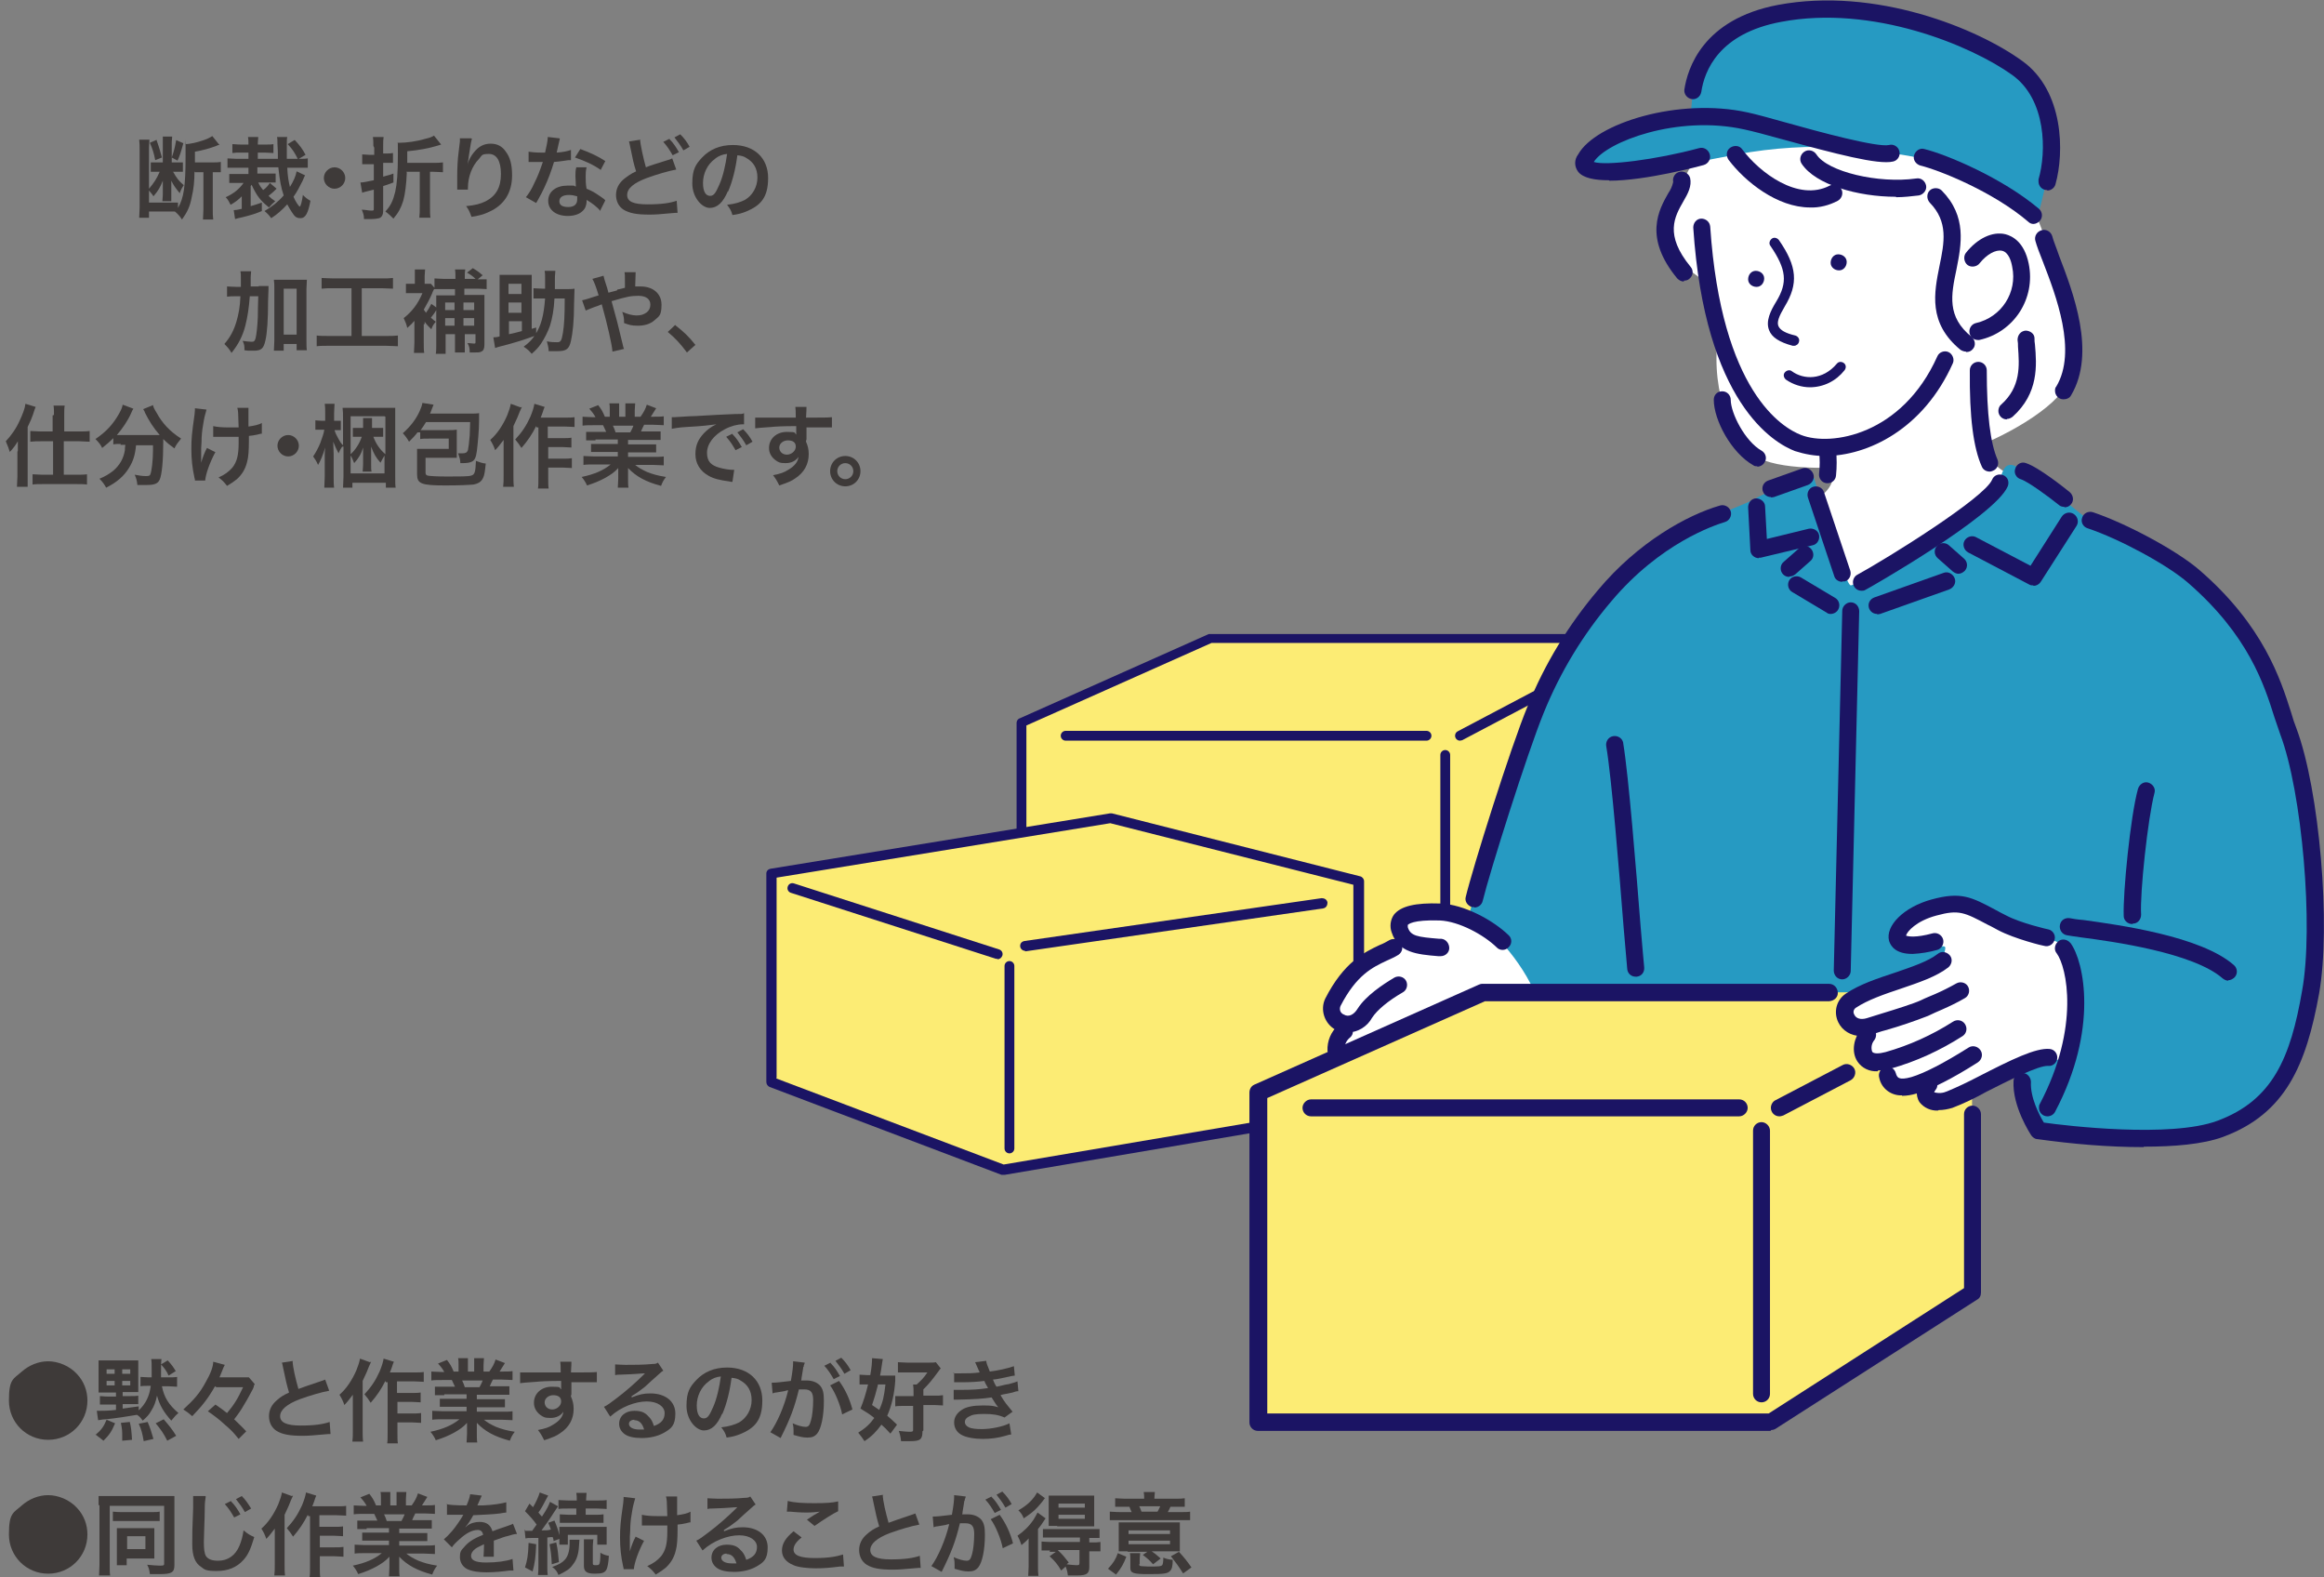 <?xml version="1.0" encoding="UTF-8"?>
<svg id="_レイヤー_1" data-name="レイヤー_1" xmlns="http://www.w3.org/2000/svg" xmlns:xlink="http://www.w3.org/1999/xlink" version="1.1" viewBox="0 0 521 353.5">
  <rect x="0" y="0" width="521" height="353.5" fill="#808080" stroke="none"/>
  <!-- Generator: Adobe Illustrator 29.1.0, SVG Export Plug-In . SVG Version: 2.1.0 Build 142)  -->
  <defs>
    <style>
      .st0 {
        fill: none;
      }

      .st1 {
        fill: #1b1464;
      }

      .st2 {
        isolation: isolate;
      }

      .st3 {
        fill: #3e3a39;
      }

      .st4 {
        fill: #fcec74;
      }

      .st5 {
        fill: #fff;
      }

      .st6 {
        fill: #269ac2;
      }

      .st7 {
        clip-path: url(#clippath);
      }
    </style>
    <clipPath id="clippath">
      <rect class="st0" x="171.8" width="349.3" height="320.7"/>
    </clipPath>
  </defs>
  <g class="st2">
    <g class="st2">
      <path class="st3" d="M17.3,308c1.5,1.6,2.3,3.7,2.3,5.9,0,4.9-3.9,8.8-8.8,8.8s-8.8-3.9-8.8-8.8,1-4.8,2.9-6.5c1.6-1.4,3.7-2.3,5.9-2.3s4.8,1,6.5,2.9Z"/>
      <path class="st3" d="M21.4,321.6c1.4-1.2,1.8-1.8,2.5-3.4l1.9.8c-.8,1.9-1.3,2.6-2.6,3.9l-1.8-1.4ZM23.9,312.1c-.9,0-1.3,0-1.8,0,0-.5,0-.9,0-1.7v-3.8c0-.7,0-1.1,0-1.7.6,0,1.1,0,1.9,0h5.1c.8,0,1.5,0,1.9,0,0,.5,0,1,0,1.9v3.5c0,.8,0,1.2,0,1.7-.4,0-.8,0-1.7,0h-1.8v.9h1.7c.8,0,1.3,0,1.8-.1v1.9c-.5,0-.9,0-1.7,0h-1.8v1c1.4-.2,2.3-.3,3.6-.5v.9c1.6-1.5,2.4-3.2,2.7-5.5h-.5c-.7,0-1.3,0-1.8.1v-2.1c.5,0,1.2.1,1.9.1h.6c0-.5,0-.9,0-1.7,0-1.3,0-1.8-.1-2.4h2.3c-.1.6-.1,1.9-.1,3.9s0,0,0,.2h1.7c.7,0,1.3,0,1.9-.1v2.2c-.6,0-1.2-.1-1.9-.1h-1.5c.5,2.5,1.5,4.1,3.7,6-.6.5-.7.6-1.6,1.7-1.7-1.9-2.6-3.4-3.2-5.6-.3,1.4-.6,2.3-1.3,3.4-.5.9-1,1.4-1.9,2.2-.6-.8-.8-1-1.3-1.3-1.7.3-4.9.8-7,1-.8,0-1.4.2-1.7.2l-.3-2.1h.4c.8,0,2.4,0,3.9-.2v-1.2h-1.8c-.8,0-1.3,0-1.8,0v-1.9c.5,0,.9.1,1.8.1h1.8v-.9h-1.8ZM25.7,306.9h-1.8v1h1.8v-1ZM25.7,309.5h-1.8v1h1.8v-1ZM27.4,322.8c0-.4,0-.7,0-.9,0-1,0-1.6-.3-3l2-.2c.3,1.2.4,2.3.5,4l-2.2.2ZM29.2,307.9v-1h-1.8v1h1.8ZM29.2,310.5v-1h-1.8v1h1.8ZM32.2,322.9c-.3-1.7-.5-2.5-1.1-3.8l2-.4c.6,1.4.8,2.1,1.3,3.8l-2.2.5ZM37.5,322.9c-.8-1.6-1.5-2.6-2.6-3.9l1.8-.9c1.2,1.4,1.8,2.1,2.8,3.7l-2,1.1ZM37.8,308.3c-.5-1.1-.9-1.6-1.7-2.5l1.5-.9c.9,1,1.2,1.4,1.8,2.4l-1.6,1Z"/>
      <path class="st3" d="M48.2,310.7c-1.6,2.8-2.8,4.3-5.1,6.7-.8-.7-1.2-1-2-1.5,2.5-2.3,3.7-3.7,5-6.1,1.1-1.9,1.7-3.5,1.7-4.6l2.6.7c-.2.3-.3.6-.7,1.6-.1.2-.1.3-.5,1.2h4.3c1.2,0,1.9,0,2.3,0l1.3,1.5q0,.1-.2.4s0,0,0,.2c0,0-.1.2-.2.5-.5.9-1.2,2.3-1.9,3.4-.8,1.4-1.3,2.1-2.3,3.4,1.1,1.1,1.7,1.6,2.7,2.7l-1.7,1.7c-1.2-1.5-1.8-2.1-3.1-3.2-1.3-1.2-2.1-1.8-3.8-3l1.7-1.5c1,.7,1.6,1.1,2.6,1.9,1.6-1.9,2.4-3.2,3.6-5.8h-6Z"/>
      <path class="st3" d="M65.6,305c0,1.3.7,4.2,1.3,6.3q1.3-.5,5.2-1.8c.4-.1.5-.2.8-.3l.9,2.5c-1.7.3-4.4,1.1-6.6,1.9-2.9,1.1-4.4,2.4-4.4,3.8s1.4,2.1,4.6,2.1,5-.3,6.5-.8l.2,2.7c-.4,0-.5,0-1.6.1-2.2.2-3.3.3-4.7.3-2.8,0-4.5-.3-5.8-1.1-1.1-.7-1.7-1.9-1.7-3.3s.6-2.6,1.8-3.6c.8-.7,1.4-1.1,2.7-1.7-.5-1.6-.8-3-1.3-5.4-.2-1-.2-1-.3-1.3l2.6-.4Z"/>
      <path class="st3" d="M83.2,305.2c-.2.5-.3.6-.5,1.1q-.3.9-1.4,3.2v11.1c0,.9,0,1.7.1,2.5h-2.4c.1-.8.1-1.4.1-2.5v-5.7c0-.5,0-.6,0-2.3-.7.9-1.2,1.6-1.9,2.3-.3-.9-.6-1.5-1.1-2.3,1.5-1.3,2.8-3.2,3.8-5.5.4-1,.7-1.9.8-2.6l2.2.8ZM86.4,309.5c-.9,1.8-1.9,3.3-3.3,4.9-.5-.8-.8-1.2-1.4-1.9,1.5-1.6,2.5-3.1,3.4-5.1.5-1.2.8-2.2.9-2.9l2.3.7c-.2.5-.3.7-.4,1.1-.3.8-.3.9-.5,1.3h5.4c1,0,1.6,0,2.2-.1v2.2c-.6,0-1.3-.1-2.2-.1h-3.8v2.6h3.3c.8,0,1.4,0,2-.1v2.2c-.6,0-1.2-.1-2-.1h-3.2v2.6h3.3c.9,0,1.4,0,2-.1v2.2c-.7,0-1.2-.1-2-.1h-3.3v2.3c0,1.2,0,1.8.1,2.4h-2.4c.1-.6.1-1.2.1-2.4v-11.3h-.4Z"/>
      <path class="st3" d="M99.6,312.7c-.9,0-1.4,0-2.1,0v-1.9c.6,0,1.1,0,2.1,0h2.4c-.3-.6-.5-1.1-.7-1.5h-2.2c-1,0-1.7,0-2.4.1v-2c.6,0,1.3.1,2.3.1h.6c-.4-.7-.6-1-1.4-1.9l2-.8c.7.9,1,1.4,1.5,2.6h1.1v-1.4c0-.6,0-1.2-.1-1.6h2.2c0,.4,0,.8,0,1.5v1.5h1.4v-1.5c0-.6,0-1.1,0-1.5h2.2c0,.4-.1.9-.1,1.6v1.4h1.3c.7-1,1.1-1.7,1.4-2.7l2.1.8c-.5.8-.8,1.3-1.2,1.9h.6c1,0,1.7,0,2.3-.1v2c-.6,0-1.4-.1-2.4-.1h-2c-.4.8-.5,1-.7,1.5h2.3c1,0,1.5,0,2.1,0v1.9c-.6,0-1.1,0-2.1,0h-5.2v1h4.2c.9,0,1.5,0,2.1,0v1.8c-.6,0-1.2,0-2.1,0h-4.2v1h5.6c1.1,0,1.8,0,2.4-.1v2c-.7,0-1.5-.1-2.4-.1h-4c.7.6,1.6,1.1,2.7,1.6,1.3.5,2.3.8,4.2,1.1-.6.8-.8,1.2-1.1,2-3.4-.9-5.6-2.1-7.4-4,0,.8,0,.9,0,1.4v1c0,.8,0,1.5.1,2h-2.4c0-.6.1-1.2.1-2v-1c0-.5,0-.5,0-1.4-.9,1-1.7,1.5-2.9,2.2-1.3.7-2.5,1.2-4.1,1.7-.3-.7-.7-1.3-1.2-1.9,2.9-.6,4.9-1.5,6.5-2.8h-3.7c-.9,0-1.7,0-2.4.1v-2c.6,0,1.3.1,2.4.1h5.3v-1h-4c-.9,0-1.5,0-2,0v-1.8c.6,0,1.1,0,2,0h4v-1h-5ZM107.5,310.9c.3-.6.5-.9.7-1.5h-4.6c.3.6.4.9.6,1.5h3.3Z"/>
      <path class="st3" d="M128,312.5c0,0,0,.2,0,.5.4.9.6,1.7.6,2.8,0,2.2-1,4.1-3,5.4-.8.6-1.8,1-3.6,1.6-.6-1.2-.8-1.5-1.4-2.3,1.6-.3,2.5-.6,3.4-1.2,1.4-.8,2.2-1.8,2.3-2.9-.6.9-1.6,1.4-2.9,1.4s-1.6-.2-2.3-.7c-.9-.7-1.4-1.6-1.4-2.7,0-2.1,1.7-3.6,4-3.6s1.6.2,2.1.6q0-.1,0-.2s0-1.2,0-1.7c-2.9,0-4.7.1-5.6.2q-3,.2-3.6.3v-2.4c.4,0,.5,0,.9,0s.8,0,3.4,0c1.3,0,1.5,0,3.1,0q.7,0,1.7,0,0-1.9-.1-2.4h2.5c0,.6,0,.6-.1,2.4,3.5,0,5,0,5.8-.1v2.3c-.7,0-1.7,0-3.3,0s-.8,0-2.4,0v3ZM124,312.7c-1,0-1.9.7-1.9,1.6s.7,1.6,1.7,1.6,2-.8,2-1.8-.7-1.4-1.8-1.4Z"/>
      <path class="st3" d="M141.6,313.2c1.8-.7,2.7-.9,4.2-.9,3.4,0,5.6,1.8,5.6,4.5s-.9,3.4-2.7,4.4c-1.3.7-3,1.1-4.8,1.1s-3.1-.3-3.9-.9c-.8-.6-1.2-1.4-1.2-2.3,0-1.7,1.4-2.9,3.4-2.9s2.6.6,3.5,1.6c.4.5.6.9.9,1.8,1.7-.6,2.4-1.5,2.4-2.9s-1.5-2.6-4-2.6-5.8,1.2-8.2,3.4l-1.4-2.2c.7-.3,1.5-.9,2.8-1.9,1.9-1.4,4.5-3.7,6-5.2,0,0,.2-.2.4-.4h0c-.8,0-2,.2-5.7.3-.4,0-.6,0-1,.1v-2.4c.6,0,1.2.1,2.3.1,1.7,0,4.1,0,6.1-.2.7,0,.9-.1,1.2-.3l1.2,1.8c-.3.2-.5.3-1,.8-1,.9-2.5,2.2-3.1,2.8-.4.3-1.8,1.4-2.2,1.6q-.5.3-.8.5h0ZM142.2,318.2c-.7,0-1.2.4-1.2.9,0,.8.9,1.3,2.4,1.3s.5,0,1,0c-.4-1.4-1.1-2.1-2.2-2.1Z"/>
      <path class="st3" d="M161.9,316.8c-1.1,2.6-2.4,3.8-4.1,3.8s-3.9-2.3-3.9-5.5.8-4.3,2.2-5.8c1.7-1.8,4-2.8,6.9-2.8,4.8,0,7.9,2.9,7.9,7.4s-1.8,6.2-4.9,7.5c-1,.4-1.7.6-3.1.8-.3-1.1-.6-1.5-1.2-2.3,1.8-.2,3-.6,4-1.1,1.7-1,2.8-2.9,2.8-5s-.9-3.5-2.5-4.4c-.6-.4-1.1-.5-2-.6-.4,3.1-1.1,5.9-2.1,8.2ZM158.9,309.6c-1.7,1.2-2.7,3.3-2.7,5.4s.7,2.9,1.6,2.9,1.3-.8,2.1-2.6c.8-1.8,1.4-4.5,1.7-6.8-1,.1-1.8.4-2.6,1Z"/>
      <path class="st3" d="M180.1,306.3c-.1.6-.2,1.4-.4,2.5q0,.3-.1.6c.6,0,.9,0,1.2,0,1.3,0,2.3.4,3,1.1.7.8.9,1.7.9,3.5,0,3.4-.6,6.2-1.5,7.3-.6.7-1.2.9-2.2.9s-1.7-.2-3.1-.6c0-.4,0-.7,0-.9,0-.5,0-.9-.2-1.7,1.1.5,2.2.8,2.9.8s.9-.4,1.2-1.4c.3-1,.5-2.9.5-4.6s-.5-2.4-2-2.4-.7,0-1.2,0c-1,4.1-1.9,6.5-4.1,10.9l-2.3-1.3c1.5-2.1,3.1-5.7,4-9.4q-.3,0-.9.2l-1.8.3c-.3,0-.5.1-.8.2l-.2-2.4c.9,0,1.9-.1,4.3-.4.4-2.2.5-3.4.5-4v-.4l2.6.3c0,.2-.1.4-.2.6v.3ZM186.2,305.5c.9.9,1.4,1.7,2.1,2.9l-1.4.7c-.7-1.2-1.2-2-2.1-3l1.4-.7ZM188.1,309.5c1.4,1.9,2.4,4.1,3,6.4l-2.3,1.1c-.4-2.1-1.6-5-2.7-6.5l2-1ZM189.3,307.9c-.6-1.1-1.3-2-2-2.9l1.3-.7c.9.9,1.5,1.7,2.1,2.8l-1.4.8Z"/>
      <path class="st3" d="M199.6,321.3c-.9-1-1.3-1.4-2-2-1.1,1.5-2.1,2.6-3.8,3.7-.4-.6-.8-1.2-1.4-1.9,1.6-1,2.6-1.9,3.6-3.3-1-.8-1.6-1.2-3.1-2.1.7-1.7,1.2-3.3,1.7-5.4h-.5c-.5,0-1,0-1.4,0v-2.2c.5,0,1,.1,1.8.1h.6c.3-1.6.4-2.9.4-3.6v-.2l2.4.2c0,.3-.1.4-.2,1.3-.1.8-.2,1.4-.4,2.4h1.7c.7,0,1.2,0,1.7,0q0,.4,0,1.2c-.2,2.9-.8,5.6-1.8,7.8.9.8,1.3,1.1,2.2,2l-1.4,1.9ZM196.8,310.3q0,.3-.2.9c-.2.9-.6,2.2-1.1,3.7.8.5,1.1.8,1.6,1.1.8-1.7,1.1-3,1.4-5.7h-1.7ZM206.8,320.8c0,1.8-.5,2.2-2.7,2.2s-1.2,0-2.1,0c-.1-.9-.2-1.4-.5-2.3,1,.1,1.7.2,2.3.2s.9,0,.9-.4v-5.4h-2c-.8,0-1.4,0-2,.1v-2.3c.5,0,.9,0,2,0h2.1v-.7c0-.8,0-1.2-.1-1.9h.8c1.1-1,1.6-1.5,2.4-2.7h-4.4c-.8,0-1.6,0-2.2,0v-2.3c.5,0,1.2.1,2.2.1h4.6c.9,0,1.3,0,1.7-.1l1.1,1.4c-.2.2-.2.2-.4.5-1.7,2.3-2.2,2.9-3.5,4.2v1.4h2.4c.9,0,1.4,0,2-.1v2.3c-.6,0-1.2-.1-2-.1h-2.4v5.7Z"/>
      <path class="st3" d="M213.6,307.8c.6,0,1,0,1.9,0,1.5,0,2.6,0,4.1-.2q0-.2-.2-.5c-.5-1.2-.8-1.8-.8-1.8l2.5-.3c0,.5.3,1.1.8,2.4,1.7-.2,4-.7,5.4-1.2l.2,2.1q-.2,0-.7.1c-1.3.3-3.6.8-4.2.8.3.7.4,1,.8,1.6,1.7-.4,2.6-.6,2.8-.6,1.1-.3,1.4-.4,1.9-.6l.2,2.2c-.4,0-.8.1-1.3.3-.8.2-1.5.3-2,.4q-.5.1-.7.2c1,1.7,1.4,2.1,2.7,3.7l-1.8,1.3c-1.4-.6-2.6-.8-4.6-.8s-2.7.2-3.4.6c-.6.3-.9.7-.9,1.2s.3.9.9,1.2c.6.3,1.7.4,2.9.4,2.1,0,4.9-.6,6.2-1.3l.4,2.5q-.4,0-1.3.3c-1.7.5-3.4.7-5.1.7s-3.8-.3-4.9-1c-1-.6-1.5-1.6-1.5-2.7s.6-2.1,1.7-2.8c1-.7,2.6-1,4.7-1s2.4.1,3.5.4c-.3-.3-.7-.9-1.5-2.2-2.1.3-3.4.4-7.7.5-.3,0-.5,0-.8,0v-2.2c.5,0,.6,0,2,0,2.1,0,3.8-.1,5.7-.4-.1-.2-.2-.4-.4-.7-.2-.4-.3-.5-.4-.9-1.6.2-3,.3-5.4.3-.8,0-.9,0-1.4,0v-2.1Z"/>
    </g>
    <g class="st2">
      <path class="st3" d="M17.3,338c1.5,1.6,2.3,3.7,2.3,5.9,0,4.9-3.9,8.8-8.8,8.8s-8.8-3.9-8.8-8.8,1-4.8,2.9-6.5c1.6-1.4,3.7-2.3,5.9-2.3s4.8,1,6.5,2.9Z"/>
      <path class="st3" d="M22.1,337.3c0-.9,0-1.4,0-2,.4,0,1.4,0,2.3,0h12.5c.9,0,1.7,0,2.2,0,0,.6,0,1.2,0,2.2v13.3c0,1.6-.6,2-3.3,2s-1.5,0-2.2,0c-.1-.9-.2-1.3-.6-2.1,1,.1,2.1.2,2.8.2s1,0,1-.4v-13h-12.2v13.3c0,1.2,0,1.7.1,2.3h-2.5c0-.7.1-1.4.1-2.4v-13.3ZM25.3,338.8c.4,0,.8.1,1.8.1h6.9c1,0,1.3,0,1.8-.1v2.1c-.5,0-.9,0-1.7,0h-7c-.8,0-1.3,0-1.8,0v-2.1ZM34.6,348c0,.5,0,.8,0,1.3-.5,0-.9,0-1.3,0h-4.9v1.5h-2.2c0-.5,0-1,0-1.8v-5.2c0-.5,0-.9,0-1.3.5,0,.8,0,1.4,0h5.5c.8,0,1.1,0,1.5,0,0,.4,0,.7,0,1.3v4.2ZM28.5,347.2h4.1v-2.9h-4.1v2.9Z"/>
      <path class="st3" d="M46.1,335.6c-.1.6-.2,1.2-.2,2.7,0,1.9-.2,5.9-.2,7.3s.1,2.6.5,3.2c.5.7,1.4,1,2.7,1,2.2,0,3.9-1.2,4.8-3.4.4-1,.7-2,.9-3.4,1.1.9,1.5,1.1,2.4,1.5-.8,2.7-1.4,4-2.4,5.1-1.5,1.7-3.5,2.5-6,2.5s-2.7-.3-3.5-.9c-1.4-.9-2-2.5-2-5.1s0-3.1.2-8.1c0-.6,0-1,0-1.3,0-.6,0-.8,0-1.4h2.8ZM51.8,336.5c.9.9,1.4,1.7,2.1,2.9l-1.4.7c-.7-1.2-1.2-2-2.1-3l1.4-.7ZM54.9,338.9c-.6-1.1-1.3-2-2-2.9l1.3-.7c.9.9,1.4,1.7,2.1,2.8l-1.4.8Z"/>
      <path class="st3" d="M65.7,335.2c-.2.5-.3.6-.5,1.1q-.3.9-1.4,3.2v11.1c0,.9,0,1.7.1,2.5h-2.4c.1-.8.1-1.4.1-2.5v-5.7c0-.5,0-.6,0-2.3-.7.9-1.2,1.6-1.9,2.3-.3-.9-.6-1.5-1.1-2.3,1.5-1.3,2.8-3.2,3.8-5.5.4-1,.7-1.9.8-2.6l2.2.8ZM69,339.5c-.9,1.8-1.9,3.3-3.3,4.9-.5-.8-.8-1.2-1.4-1.9,1.5-1.6,2.5-3.1,3.4-5.1.5-1.2.8-2.2.9-2.9l2.3.7c-.2.5-.3.7-.4,1.1-.3.8-.3.9-.5,1.3h5.4c1,0,1.6,0,2.2-.1v2.2c-.6,0-1.3-.1-2.2-.1h-3.8v2.6h3.3c.8,0,1.4,0,2-.1v2.2c-.6,0-1.2-.1-2-.1h-3.2v2.6h3.3c.9,0,1.4,0,2-.1v2.2c-.7,0-1.2-.1-2-.1h-3.3v2.3c0,1.2,0,1.8.1,2.4h-2.4c.1-.6.1-1.2.1-2.4v-11.3h-.4Z"/>
      <path class="st3" d="M82.2,342.7c-.9,0-1.4,0-2.1,0v-1.9c.6,0,1.1,0,2.1,0h2.4c-.3-.6-.5-1.1-.7-1.5h-2.2c-1,0-1.7,0-2.4.1v-2c.6,0,1.3.1,2.3.1h.6c-.4-.7-.6-1-1.4-1.9l2-.8c.7.9,1,1.4,1.5,2.6h1.1v-1.4c0-.6,0-1.2-.1-1.6h2.2c0,.4,0,.8,0,1.5v1.5h1.4v-1.5c0-.6,0-1.1,0-1.5h2.2c0,.4-.1.9-.1,1.6v1.4h1.3c.7-1,1.1-1.7,1.4-2.7l2.1.8c-.5.8-.8,1.3-1.2,1.9h.6c1,0,1.7,0,2.3-.1v2c-.6,0-1.4-.1-2.4-.1h-2c-.4.8-.5,1-.7,1.5h2.3c1,0,1.5,0,2.1,0v1.9c-.6,0-1.1,0-2.1,0h-5.2v1h4.2c.9,0,1.5,0,2.1,0v1.8c-.6,0-1.2,0-2.1,0h-4.2v1h5.6c1.1,0,1.8,0,2.4-.1v2c-.7,0-1.5-.1-2.4-.1h-4c.7.6,1.6,1.1,2.7,1.6,1.3.5,2.3.8,4.2,1.1-.6.8-.8,1.2-1.1,2-3.4-.9-5.6-2.1-7.4-4,0,.8,0,.9,0,1.4v1c0,.8,0,1.5.1,2h-2.4c0-.6.1-1.2.1-2v-1c0-.5,0-.5,0-1.4-.9,1-1.7,1.5-2.9,2.2-1.3.7-2.5,1.2-4.1,1.7-.3-.7-.7-1.3-1.2-1.9,2.9-.6,4.9-1.5,6.5-2.8h-3.7c-.9,0-1.7,0-2.4.1v-2c.6,0,1.3.1,2.4.1h5.3v-1h-4c-.9,0-1.5,0-2,0v-1.8c.6,0,1.1,0,2,0h4v-1h-5ZM90,340.9c.3-.6.5-.9.7-1.5h-4.6c.3.6.4.9.6,1.5h3.3Z"/>
      <path class="st3" d="M100,337.1c.8.2,2.1.3,4.6.3.5-1.2.7-1.8.8-2.5l2.6.3q-.1.2-.8,1.8c-.1.2-.1.3-.2.4q.2,0,1.3,0c2.3-.1,4.1-.4,5.2-.7v2.3q-.4,0-1.4.2c-1.5.2-4,.3-6,.4-.6,1.1-1.1,1.9-1.8,2.7h0q.1,0,.4-.3c.7-.6,1.8-.9,2.8-.9,1.6,0,2.5.7,2.9,2.1,1.5-.6,2.6-.9,3.1-1.1,1.1-.4,1.2-.4,1.5-.6l.9,2.3c-.6,0-1.2.2-2.2.5-.3,0-1.3.4-3,1v.2q0,.5,0,.8v.8c0,.3,0,.5,0,.7,0,.4,0,.7,0,1.1h-2.3c0-.3.1-1.3.1-2.3v-.5c-1,.5-1.5.7-1.9,1-.7.5-1,1.1-1,1.6,0,1,1,1.5,3.4,1.5s4.5-.3,5.9-.8l.2,2.6c-.3,0-.4,0-.9,0-1.4.2-3.4.4-5.1.4s-3.4-.2-4.5-.8c-.9-.5-1.5-1.5-1.5-2.6s.2-1.5.9-2.2c.9-1.1,2-1.9,4.3-2.8-.1-.7-.5-1.1-1.2-1.1-1.2,0-2.6.7-4.1,2.1-.8.7-1.3,1.2-1.7,1.8l-1.8-1.8c.5-.4,1.1-1,1.8-1.8.8-.9,2-2.7,2.4-3.4q0-.2.2-.3c0,0-.3,0-.3,0-.3,0-2.1,0-2.5,0q-.4,0-.6,0c0,0-.2,0-.3,0v-2.3Z"/>
      <path class="st3" d="M120.2,346.1c-.1,2.8-.3,4.3-.8,6.1l-1.7-.9c.5-1.6.7-2.6.8-5.5l1.7.3ZM117.8,343.1c.3,0,.4,0,.8,0h.7q.6-.8,1-1.4c-.7-1-1.5-1.9-2.6-3l1-1.7.8.8c.7-1.2,1.2-2.3,1.5-3.3l1.9.7c-.1.2-.2.3-.4.7-.6,1.2-1.2,2.3-1.8,3.1.4.5.5.6.8.9,1.2-1.8,1.5-2.5,1.8-3.3l1.8,1q-.2.3-1,1.5c-.6,1-1.9,2.8-2.7,3.9,1.1,0,1.5,0,2.1-.2-.2-.6-.3-.8-.6-1.5l1.4-.5c.5,1.2.9,2.3,1.1,3.3v-.5c0-.8,0-1.1,0-1.4.4,0,.8,0,1.8,0h6.9c.9,0,1.4,0,1.9,0,0,.4,0,.8,0,1.4v1.2c0,.6,0,1.1,0,1.4h-2.1v-2.2h-6.6v2.2h-1.9c0-.5,0-.6,0-1.3l-1.3.5c0-.4-.1-.6-.2-.9-.4,0-.6,0-1.2.1v6.3c0,1,0,1.5.1,2.1h-2.2c.1-.7.1-1.2.1-2.1v-6.2c-.3,0-.6,0-.8,0-.4,0-.7,0-.8,0-.7,0-.9,0-1.3.1l-.2-2ZM124.7,345.7c.4,1.9.4,2.4.6,4.4l-1.6.5c-.1-2.1-.2-2.8-.5-4.5l1.5-.4ZM129.9,345.1q0,.4-.1,1.4c-.1,1.8-.5,3.1-1.4,4.2-.7,1-1.4,1.4-3.2,2.3-.3-.8-.7-1.3-1.4-1.8,1.6-.6,2.3-1,2.9-1.7s1-1.9,1-3.5,0-.6,0-.9h2.2ZM127.4,338.1c-1,0-1.7,0-2.2.1v-2c.6,0,1.2.1,2.2.1h1.9v-.2c0-.6,0-1-.1-1.5h2.3c0,.4-.1.8-.1,1.5v.2h2.4c.9,0,1.7,0,2.2-.1v2c-.5,0-1.1-.1-2.2-.1h-2.5v1.4h2c1,0,1.4,0,2-.1v1.9c-.5,0-1.1,0-2,0h-5.8c-.9,0-1.5,0-2,0v-1.9c.6,0,1.1.1,2,.1h1.7v-1.4h-1.9ZM133,345.1c0,.4-.1.8-.1,1.4v3.9c0,.3.1.4.6.4s.7,0,.8-.2c.2-.2.3-1,.3-2.6.6.4,1.2.6,1.9.7-.1,1.7-.3,2.5-.5,3-.4.8-1,1-2.6,1s-2.5-.3-2.5-1.7v-4.6c0-.6,0-1,0-1.4h2.2Z"/>
      <path class="st3" d="M144.4,345.3c-1.3,2.4-2.2,5-2.3,6.4h-2.3c0-.2,0-.3-.1-.6-.5-2.3-.7-4.2-.7-6.5s.1-3.4.7-7.6c.1-.8.1-1.1.1-1.5l2.6.3c-.2.8-.4,1.3-.6,2.4-.3,1.7-.4,2.3-.5,3.9,0,1.3-.1,1.9-.1,2.3s0,.3,0,.6c0,.2,0,.6,0,1.5v.4c0,.3,0,.4,0,.8.3-1.1.8-2.4,1.3-3.3l1.8.9ZM143.9,339.5c.9.2,1.9.3,3.6.3s1.1,0,2.1,0c-.1-3.5-.1-3.7-.3-4.4h2.5c0,.3,0,.4,0,.6s0,.4,0,1.3c0,.2,0,1,0,2.3,1.4-.2,2.3-.4,3-.8v2.4c-.2,0-.3,0-1,.2-.9.2-1.1.2-1.9.3,0,.4,0,.6,0,1,0,2.1-.1,3.8-.4,4.8-.4,1.7-1.2,2.9-2.3,3.9-.6.5-1.2.9-2.2,1.5-.7-.9-1-1.2-1.9-1.9,1.4-.6,2.3-1.3,3.1-2.2,1-1.3,1.4-2.7,1.4-5.6s0-.6,0-1.3c-.7,0-1.7,0-2.7,0s-1.3,0-1.8,0c-.6,0-.7,0-.9,0h-.3v-2.3Z"/>
      <path class="st3" d="M162.3,343.2c1.8-.7,2.7-.9,4.2-.9,3.4,0,5.6,1.8,5.6,4.5s-.9,3.4-2.7,4.4c-1.3.7-3,1.1-4.8,1.1s-3.1-.3-3.9-.9c-.8-.6-1.2-1.4-1.2-2.3,0-1.7,1.4-2.9,3.4-2.9s2.6.6,3.5,1.6c.4.5.6.9.9,1.8,1.7-.6,2.4-1.5,2.4-2.9s-1.5-2.6-4-2.6-5.8,1.2-8.2,3.4l-1.4-2.2c.7-.3,1.5-.9,2.8-1.9,1.9-1.4,4.5-3.7,6-5.2,0,0,.2-.2.4-.4h0c-.8,0-2,.2-5.7.3-.4,0-.6,0-1,.1v-2.4c.6,0,1.2.1,2.3.1,1.7,0,4.1,0,6.1-.2.7,0,.9-.1,1.2-.3l1.2,1.8c-.3.2-.5.3-1,.8-1,.9-2.5,2.2-3.1,2.8-.4.3-1.8,1.4-2.2,1.6q-.5.3-.8.5h0ZM162.9,348.2c-.7,0-1.2.4-1.2.9,0,.8.9,1.3,2.4,1.3s.5,0,1,0c-.4-1.4-1.1-2.1-2.2-2.1Z"/>
      <path class="st3" d="M179.7,344.6c-1.3,1-1.8,1.9-1.8,2.7,0,1.3,1.5,1.9,4.8,1.9s5-.4,6.3-.8l.2,2.7c-.3,0-.5,0-.9,0-2.4.3-3.7.4-5.4.4s-3.9-.2-5-.7c-1.7-.7-2.6-1.8-2.6-3.3s.8-2.8,2.6-4.3l1.7,1.3ZM176.6,336.4c1.5.4,3.3.5,6,.5s4-.1,5.3-.4v2.2c-1.1.5-3.3,1.9-5.3,3.3l-1.7-1.4c1-.7,2-1.3,2.9-1.8-.9.1-1.7.2-3,.2s-2.7-.1-3.7-.2c-.4,0-.5,0-.7,0l.2-2.4Z"/>
      <path class="st3" d="M197.9,335c0,1.3.7,4.2,1.3,6.3q1.3-.5,5.2-1.8c.4-.1.5-.2.8-.3l.9,2.5c-1.7.3-4.4,1.1-6.6,1.9-2.9,1.1-4.4,2.4-4.4,3.8s1.4,2.1,4.6,2.1,5-.3,6.5-.8l.2,2.7c-.4,0-.5,0-1.6.1-2.2.2-3.3.3-4.7.3-2.8,0-4.5-.3-5.8-1.1-1.1-.7-1.7-1.9-1.7-3.3s.6-2.6,1.8-3.6c.8-.7,1.4-1.1,2.7-1.7-.5-1.6-.8-3-1.3-5.4-.2-1-.2-1-.3-1.3l2.6-.4Z"/>
      <path class="st3" d="M216.2,336.3c-.1.6-.2,1.4-.4,2.5q0,.3-.1.6c.6,0,.9,0,1.2,0,1.3,0,2.3.4,3,1.1.7.8.9,1.7.9,3.5,0,3.4-.6,6.2-1.5,7.3-.6.7-1.2.9-2.2.9s-1.7-.2-3.1-.6c0-.4,0-.7,0-.9,0-.5,0-.9-.2-1.7,1.1.5,2.2.8,2.9.8s.9-.4,1.2-1.4c.3-1,.5-2.9.5-4.6s-.5-2.4-2-2.4-.7,0-1.2,0c-1,4.1-1.9,6.5-4.1,10.9l-2.3-1.3c1.5-2.1,3.1-5.7,4-9.4q-.3,0-.9.2l-1.8.3c-.3,0-.5.1-.8.2l-.2-2.4c.9,0,1.9-.1,4.3-.4.4-2.2.5-3.4.5-4v-.4l2.6.3c0,.2-.1.4-.2.6v.3ZM222.3,335.5c.9.9,1.4,1.7,2.1,2.9l-1.4.7c-.7-1.2-1.2-2-2.1-3l1.4-.7ZM224.1,339.5c1.4,1.9,2.4,4.1,3,6.4l-2.3,1.1c-.4-2.1-1.6-5-2.7-6.5l2-1ZM225.4,337.9c-.6-1.1-1.3-2-2-2.9l1.3-.7c.9.9,1.5,1.7,2.1,2.8l-1.4.8Z"/>
      <path class="st3" d="M230.6,346.9c0-.8,0-1.3,0-2.1-.5.6-.9.9-1.6,1.5-.3-.9-.5-1.4-.9-2.1,1.4-1,2.5-2,3.6-3.6.3-.5.6-1,.9-1.6l1.8,1.3c-.2.3-.2.3-.4.6-.5.8-.6.9-1.3,1.8v8.2c0,1.1,0,1.6.1,2.3h-2.3c0-.6.1-1.2.1-2.1v-4.1ZM234.3,335.7c-1,1.4-1.2,1.5-1.7,2.1-.9,1-1.9,1.7-3.1,2.5-.3-.8-.6-1.2-1.2-1.8,2-1.1,3.4-2.5,4.2-4l1.8,1.3ZM235.4,347.5c-.8,0-1.3,0-1.9,0v-2c.5,0,1,.1,1.9.1h6.7v-1h-6.4c-.8,0-1.4,0-1.9,0v-1.9c.5,0,.9,0,1.9,0h8.9c.9,0,1.4,0,1.9,0v2c-.5,0-1.1,0-1.9,0h-.4v1h.5c.9,0,1.4,0,2-.1v2.1c-.5,0-1.1,0-1.9,0h-.6v3.5c0,1.5-.6,1.9-2.7,1.9s-1.1,0-2.1,0c-.1-.8-.2-1.2-.5-2l-1,.9c-.8-1.4-1.4-2.1-2.6-3.2l1.4-1h-1.4ZM237,342c-.8,0-1.5,0-1.9,0,0-.6,0-1.1,0-2v-3c0-.8,0-1.2,0-1.8.5,0,1.1,0,2,0h6.2c1,0,1.6,0,2,0,0,.6,0,1.1,0,2v2.9c0,.9,0,1.4,0,2-.5,0-1.2,0-1.8,0h-6.5ZM237.2,347.5c.9.8,1.3,1.3,2.4,2.7l-.5.4c.9.1,1.7.2,2.2.2s.7,0,.7-.5v-2.9h-4.8ZM237.3,337.9h5.9v-.9h-5.9v.9ZM237.3,340.4h5.9v-.9h-5.9v.9Z"/>
      <path class="st3" d="M248.4,351.6c1.2-1.3,1.7-2.1,2.2-3.5l1.9.8c-.6,1.6-1.1,2.5-2.3,4l-1.8-1.3ZM256.5,335.7c0-.4,0-.8-.1-1.3h2.5c0,.4-.1.8-.1,1.3v.2h4.7c1,0,1.5,0,2.1-.1v1.9c-.6,0-1.1,0-2.1,0h-1.1c-.2.4-.3.7-.6,1.2h2.7c1.2,0,1.7,0,2.3-.1v1.9c-.6,0-1.1,0-2.3,0h-13.4c-1.2,0-1.7,0-2.3,0v-1.9c.6,0,1.2.1,2.4.1h2.5c-.2-.4-.3-.7-.5-1.2h-1.1c-1,0-1.5,0-2.1,0v-1.9c.6,0,1.2.1,2.1.1h4.4v-.2ZM252.8,347.7c-.9,0-1.4,0-2,0,0-.4,0-.8,0-1.5v-3.2c0-.8,0-1.3,0-1.8.6,0,1.1,0,2.2,0h9.3c1.2,0,1.6,0,2.2,0,0,.4,0,.9,0,1.8v3c0,.7,0,1.1,0,1.7-.3,0-.3,0-.7,0h-.5c-.2,0-.4,0-.6,0h-4.5c.6.4.9.6,2,1.6l-1.7,1.3c-.9-1-1-1.1-2.3-2.1l1-.7h-4.4ZM253,343.8h9.3v-.8h-9.3v.8ZM253,346.1h9.3v-.8h-9.3v.8ZM255.4,350.6c0,.2,0,.3.3.4.2,0,1,.1,1.7.1,2.3,0,3,0,3.2-.4.1-.2.2-.7.2-1.6.7.3,1.1.4,2.1.5,0,1.5-.2,2.1-.6,2.5-.6.6-1.4.7-4.8.7s-4.1-.2-4.1-1.4v-1.8c0-.7,0-1.1-.1-1.5h2.3c0,.5-.1.8-.1,1.5v.9ZM259.5,338.8c.2-.4.4-.7.6-1.2h-4.7c.2.4.3.6.5,1.2h3.6ZM265.2,352.6c-1-1.6-1.6-2.4-2.7-3.8l1.8-1c1.2,1.3,1.9,2.2,2.8,3.5l-1.8,1.3Z"/>
    </g>
  </g>
  <g class="st2">
    <g class="st2">
      <path class="st3" d="M43.6,38.4c0,2.3-.2,4-.6,5.7-.4,2.2-1,3.4-2.2,5.1-.6-.9-.9-1.2-1.6-1.8-.6,0-.8,0-1.5,0h-4.3v1.4h-2.2c0-.7.1-1.4.1-2.3v-12.9c0-.9,0-1.5-.1-2.3h2.3c0,.5-.1,1-.1,1.7v9.3c1.1-1.3,1.7-2.2,2.4-3.8h-.7c-.5,0-1,0-1.3,0v-2.1c.5,0,.8,0,1.4,0h1.3v-4.2c0-.8,0-1.2,0-1.6h2.1c0,.4-.1.8-.1,1.6v4.2h1.2c.6,0,1,0,1.3,0v2.1c-.4,0-.8,0-1.5,0h-.7c.8,1.4,1.3,2.1,2.4,3-.4.6-.7,1.1-.9,1.8-1-1.2-1.4-1.8-1.9-2.8,0,.5,0,1.1,0,1.4v1.8c0,.7,0,.9,0,1.4h-2c0-.5.1-.8.1-1.4v-1.6c0-.3,0-.5,0-.9,0-.3,0-.4,0-.7-.6,1.5-1,2.2-2.1,3.5-.2-.4-.6-.8-1-1.3v2.7h4.4c.9,0,1.5,0,2.1,0v1.2c1.3-2.2,1.7-4.8,1.7-11.5s0-2.1-.1-2.8c1.1,0,2.8-.4,4.2-.9.9-.3,1.4-.6,1.9-.9l1.6,2c0,0-.1,0-.1,0q-.3,0-.6.2c-1.6.6-3.1,1-4.8,1.3v2.4h4c.7,0,1.2,0,1.8-.1v2.3c-.5,0-.8,0-1.6,0h-.2v8.3c0,1,0,1.6.1,2.3h-2.3c0-.6.1-1.3.1-2.3v-8.3h-1.9ZM35.1,31.4c.7,2,.8,2.5,1.2,3.9l-1.5.6c-.3-1.6-.6-2.5-1.2-3.9l1.6-.7ZM41.1,32.1c-.6,2.2-.8,2.8-1.3,3.9l-1.3-.7c.5-1.4.7-2.2,1-3.9l1.6.7Z"/>
      <path class="st3" d="M62,42.3c-.9.9-1.2,1.1-1.8,1.6.5.5.8.7,1.5,1.2-.5.4-.9.8-1.4,1.4-1.5-1.2-2.4-2.2-3.2-3.7-.3-.5-.4-.8-.7-1.4,0,.1-.1.1-.2.3v4.5c1-.3,1.4-.4,2.5-.8v1.9c-1.4.6-2.4.9-4.4,1.4q-.8.2-.9.2t-.7.2l-.3-2c.4,0,1-.1,1.8-.3v-2.8c-.8.8-1.3,1.2-2.5,1.9-.3-.6-.6-1.2-1.1-1.7,1.8-.8,3.1-1.9,4-3.2h-1.3c-.8,0-1.3,0-1.9,0v-2c.5,0,1.1,0,1.9,0h2.4v-1.4h-2.6c-.8,0-1.5,0-2.1,0v-2.1c.6,0,1.3.1,2.1.1h2.6v-1.4h-1.6c-.9,0-1.4,0-2,.1v-2c.5,0,1,.1,2,.1h1.6c0-.8,0-1.2-.1-1.7h2.3c0,.5-.1.8-.1,1.7h1.5c1,0,1.5,0,2-.1v2c-.6,0-1.1-.1-2-.1h-1.5v1.4h4.5c0-1.2,0-2.1-.1-3.4,0-.7,0-1.1-.1-1.5h2.3c-.1.5-.1.7-.1,1.9s0,2,0,3h2.6c.9,0,1.5,0,2.1-.1v2.1c-.6,0-1.2,0-2.1,0h-2.5c.1,2,.3,3.1.6,4.3.8-1.3,1.3-2.4,1.5-3.5l1.9.9c-.2.3-.2.4-.5,1.1-.7,1.4-1.3,2.6-2.1,3.7.4,1,1.2,2.2,1.4,2.2s.5-1.1.7-2.6c.7.7,1,.9,1.7,1.3-.5,2.7-1.1,3.9-2.2,3.9s-1.4-.5-2-1.4c-.3-.5-.6-.9-1-1.7-1.2,1.3-2.2,2.2-3.6,3.1-.5-.7-.9-1.1-1.5-1.6,1.7-1,3-2,4.3-3.5-.6-1.7-.9-3.5-1.2-6.3h-4.7v1.4h2.2c.9,0,1.4,0,1.9,0v2c-.6,0-1,0-1.9,0h-2c.3.7.6,1.1,1.1,1.7.7-.5,1.1-1,1.5-1.6l1.4,1.2ZM66.1,31.4c1.2,1.3,1.7,2,2.4,3.3l-1.7,1c-.7-1.4-1.1-2.1-2.3-3.4l1.5-.9Z"/>
      <path class="st3" d="M77.4,39.9c0,1.3-1.1,2.4-2.4,2.4s-2.4-1.1-2.4-2.4,1.1-2.4,2.4-2.4,2.4,1.1,2.4,2.4Z"/>
      <path class="st3" d="M83.7,32.7c0-.9,0-1.4-.1-2h2.4c-.1.6-.1,1.1-.1,2v1.7h.7c.6,0,1,0,1.5-.1v2.2c-.6,0-1,0-1.5,0h-.7v3.1c.9-.3,1.3-.3,2.3-.7v2q-1.6.6-2.3.8v5.6c0,.8-.3,1.4-.9,1.6-.4.1-1,.2-1.9.2s-.7,0-1.5,0c0-.9-.2-1.4-.5-2.1.8,0,1.5.2,2.1.2s.6,0,.6-.5v-4.2q-.5.1-1.6.4c-.5.1-.7.2-1,.3l-.4-2.3c.7,0,1.4-.2,3-.5v-3.6h-1.1c-.5,0-1,0-1.5,0v-2.2c.5,0,1,.1,1.6.1h1.1v-1.6ZM91.2,38.7c-.1,2.6-.4,4.9-.8,6.3-.5,1.6-1.1,2.7-2.2,4-.6-.6-1-1-1.8-1.6,1.2-1.3,1.7-2.4,2.2-4.4.4-1.8.6-4.2.6-8.4s0-1.9-.1-2.6c.2,0,.3,0,.4,0,1.6,0,3.9-.3,5.9-.9.9-.2,1.4-.4,1.9-.7l1.6,2q-.3.1-1,.3c-1.6.5-4.2,1-6.6,1.2v2.6h5.6c1.1,0,1.7,0,2.4-.1v2.2c-.6,0-1.3-.1-2.2-.1h-.7v7.8c0,1.1,0,1.9.1,2.5h-2.5c.1-.8.1-1.5.1-2.5v-7.8h-3Z"/>
      <path class="st3" d="M105.8,31.1c-.2.7-.3,1.2-.7,3.9-.1.8-.2,1.5-.3,2h0q0-.1.1-.4c.2-.7.7-1.7,1.3-2.4,1.1-1.4,2.3-2,3.8-2s2.6.6,3.4,1.8c1,1.3,1.4,3,1.4,5.3,0,3.9-1.8,6.7-5.2,8.2-1,.5-2.4.9-3.9,1.1-.4-1.1-.6-1.6-1.2-2.4,2-.2,3.2-.5,4.4-1.1,2.3-1.2,3.4-3.1,3.4-6.1s-1-4.5-2.7-4.5-1.5.3-2.2,1.1c-1.6,1.6-2.5,4.1-2.5,6.5v.4h-2.4c0,0,0-.2,0-.2v-.4c0-.6,0-2.1,0-2.5,0-1.6.1-3.8.3-5.2l.3-2.5c0-.3,0-.4,0-.7h2.5Z"/>
      <path class="st3" d="M125.5,31.1q-.1.4-.3,1.3c-.1.5-.2.9-.4,1.8,1.4-.1,2.4-.3,3.2-.6v2.3c-.2,0-.2,0-.6,0-.7.1-1.9.3-3.2.4-.6,2-1.3,3.9-2.2,5.8-.5,1-.6,1.3-1.4,2.7q-.3.5-.4.7l-2.3-1.3c.7-.9,1.3-1.8,1.9-3.2.8-1.6,1.1-2.4,1.9-4.7-.9,0-1,0-1.3,0s-.4,0-.8,0h-1.1v-2.3c.7.1,1.5.2,2.7.2s.6,0,1,0c.3-1.4.6-2.6.6-3.5l2.6.3ZM134.6,47.3c-.7-.9-1.9-1.8-3.1-2.5,0,.2,0,.3,0,.4,0,.7-.3,1.6-.9,2.1-.7.7-1.9,1.1-3.3,1.1-2.6,0-4.4-1.3-4.4-3.4s1.8-3.4,4.3-3.4,1,0,1.9.2c0-.9-.1-1.7-.1-2.3s0-1.4.2-2h2.3c-.2.9-.2,1.3-.2,2.1s0,1.6.2,2.7c1.4.6,1.6.7,3.2,1.8.3.2.4.3.7.5q.2.2.3.3l-1.1,2.2ZM127.5,43.7c-1.3,0-2.1.5-2.1,1.4s.7,1.3,2,1.3,2-.6,2-1.7,0-.7,0-.7c-.7-.2-1.2-.3-1.8-.3ZM134.7,38.1c-1.7-1.2-3.5-2-5.8-2.8l1.2-1.9c2.4.9,3.9,1.6,5.6,2.7l-1.1,2.1Z"/>
      <path class="st3" d="M143.5,31.2c0,1,.8,4.6,1.3,6.3,1.2-.5,2-.7,4.5-1.5q1.1-.3,1.4-.5l.9,2.5c-1.7.3-4.4,1.1-6.6,1.9-2.9,1.1-4.4,2.3-4.4,3.8s1.4,2.1,4.6,2.1,5-.3,6.5-.8l.2,2.7c-.4,0-.6,0-1.6.1-2.2.2-3.3.3-4.7.3-2.8,0-4.5-.3-5.8-1.1-1.1-.7-1.7-1.9-1.7-3.3s.6-2.6,1.8-3.6c.8-.6,1.4-1.1,2.7-1.7-.5-1.5-.8-2.9-1.3-5.4-.2-1-.2-1-.3-1.3l2.6-.4ZM150.1,31.2c.9.9,1.4,1.7,2.1,2.9l-1.4.7c-.7-1.2-1.2-2-2.1-3l1.4-.7ZM153.2,33.7c-.6-1.1-1.3-2-2-2.9l1.3-.7c.9.9,1.5,1.7,2.1,2.8l-1.4.8Z"/>
      <path class="st3" d="M163.2,42.8c-1.1,2.6-2.4,3.8-4.1,3.8s-3.9-2.3-3.9-5.5.8-4.3,2.2-5.8c1.7-1.8,4-2.8,6.9-2.8,4.8,0,7.9,2.9,7.9,7.4s-1.8,6.2-4.9,7.5c-1,.4-1.7.6-3.1.8-.3-1.1-.6-1.5-1.2-2.3,1.8-.2,3-.6,4-1.1,1.7-1,2.8-2.9,2.8-5s-.9-3.5-2.5-4.4c-.6-.4-1.1-.5-2-.6-.4,3.1-1.1,5.9-2.1,8.2ZM160.3,35.6c-1.7,1.2-2.7,3.3-2.7,5.4s.7,2.9,1.6,2.9,1.3-.8,2.1-2.6c.8-1.8,1.4-4.5,1.7-6.8-1,.1-1.8.4-2.6,1Z"/>
    </g>
    <g class="st2">
      <path class="st3" d="M58,64.1c1,0,1.6,0,2.2,0,0,.7,0,.7-.1,3.3,0,4.2-.2,7.2-.6,8.9-.4,1.8-.9,2.3-2.6,2.3s-1.2,0-2.1-.1c0-1,0-1.2-.4-2.1.8.1,1.5.2,2,.2s.7-.1.9-.8c.2-.8.4-2.5.5-4.7q0-1.8.1-4.7h-1.9c-.2,2.7-.5,4.6-1,6.6-.6,2.3-1.5,4.1-3.1,6.1-.5-.9-1-1.4-1.6-2,1.3-1.5,2.1-3,2.7-5,.5-1.7.8-3.3.9-5.7h-1c-.9,0-1.4,0-2,.1v-2.3c.5,0,1.2.1,2.2.1h.9c0-.6,0-.6,0-1.7s0-1.3-.1-1.8h2.4c0,.4-.1.7-.1,1.3q0,.4,0,2.1h1.8ZM63.6,78.6h-2.2c0-.6.1-1.4.1-2.3v-11.5c0-.9,0-1.4-.1-2.1.6,0,1,0,1.8,0h3.8c.8,0,1.2,0,1.8,0,0,.7-.1,1.2-.1,2.1v11.5c0,1,0,1.6.1,2.2h-2.3v-1.4h-2.9v1.5ZM63.6,75h2.9v-10.3h-2.9v10.3Z"/>
      <path class="st3" d="M74.7,64.6c-1.1,0-1.8,0-2.6.1v-2.4c.7,0,1.4.1,2.6.1h10.8c1.2,0,1.8,0,2.6-.1v2.4c-.8,0-1.5-.1-2.6-.1h-4.4v10.7h5.4c1.2,0,1.9,0,2.7-.1v2.4c-.7,0-1.6-.1-2.7-.1h-12.8c-1,0-1.9,0-2.7.1v-2.4c.8.1,1.5.1,2.8.1h5v-10.7h-4Z"/>
      <path class="st3" d="M95,72.6v4.2c0,.9,0,1.7.1,2.3h-2.3c0-.6.1-1.5.1-2.3v-4.9c-.4.5-.7.8-1.6,1.6-.2-.9-.4-1.3-.8-2.2,1.9-1.5,3.2-3.2,4.2-5.6h-2.1c-.6,0-1.1,0-1.6,0v-2.1c.4,0,.7,0,1.5,0h.5v-1.6c0-.6,0-1.1,0-1.6h2.3c0,.4-.1.9-.1,1.5v1.7h.4c.6,0,.8,0,1,0l.8.9v-2.1c.5,0,1.1.1,2,.1h2.7v-.4c0-.7,0-1.2-.1-1.7h2.3c-.1.5-.1.9-.1,1.7v.4h2.4c-.6-.6-1.2-1-1.9-1.4l1.3-1c1.3.8,1.4.9,2.2,1.6l-1.1.9h.1c.8,0,1.3,0,1.9,0v2.2c-.5,0-1.1-.1-1.9-.1h-3.1v1.4h2.7c.9,0,1.4,0,1.8,0,0,.6,0,1.1,0,2.1v9c0,.9-.2,1.4-.7,1.6-.3.2-.8.2-1.7.2s-.4,0-.9,0c0-1-.1-1.4-.5-2.1.7,0,1,.1,1.4.1s.4,0,.4-.5v-1.6h-2.4v2.3c0,.9,0,1.3,0,1.8h-2.2c0-.3,0-.8,0-1.8v-2.3h-2.1v2.2c0,1.1,0,1.7,0,2.2h-2.2c.1-.6.1-1.2.1-2.2v-7.6c-.4.7-.8,1.2-1.2,1.7.4.3.5.5,1.1.9-.6.7-.7.9-1,1.7-.7-.7-1.1-1.1-1.5-1.7v.6ZM97.3,64.8c0,.1-.3.5-.4.9-.5,1.2-1.2,2.5-1.9,3.7.2.3.3.4.5.7.5-.7.8-1.2,1.2-2l1.1.8v-.7c0-1.2,0-1.5,0-2,.5,0,1,0,2,0h2.2v-1.4h-2.9c-.7,0-1.3,0-1.7,0h0ZM101.9,69.5v-1.7h-2.1v1.7h2.1ZM101.9,73v-1.7h-2.1v1.7h2.1ZM106.3,69.5v-1.7h-2.4v1.7h2.4ZM106.3,73v-1.7h-2.4v1.7h2.4Z"/>
      <path class="st3" d="M120,75c1.3-2,1.9-4.2,2.2-8.1h-.6c-.8,0-1.4,0-2,0v-2.3c.6,0,1.2.1,2.1.1h.5c0-.5,0-1.4,0-2.3s0-1.2-.1-1.7h2.4c0,.5-.1.8-.1,1.8,0,.7,0,1.3,0,2.3h2.3c.9,0,1.5,0,2.1-.1q0,.6-.1,3.3c0,3.9-.3,6.6-.7,8.4-.4,1.8-1,2.3-3,2.3s-.5,0-2,0c0-.8-.2-1.4-.4-2.2,1,.2,1.7.2,2.3.2.8,0,1-.3,1.3-2.1.3-1.9.4-3.9.4-7.7h-2.3c-.1,2.4-.5,4.5-1,6.1-.5,1.4-1.2,2.8-2,4-.6.9-1.1,1.4-2.1,2.3-.6-.7-.9-1-1.8-1.6,1.2-.9,1.8-1.5,2.4-2.4-2.2.8-4.3,1.5-7.5,2.3-.7.2-.8.2-1.3.4l-.4-2.4c.3,0,.7,0,1.4-.2v-11.6c0-.9,0-1.7,0-2.2.4,0,.9,0,1.5,0h4.2c.6,0,1,0,1.5,0,0,.4,0,1.3,0,2.2v9.9l1-.3v1.7ZM116.9,65.9v-2.3h-2.9v2.3h2.9ZM116.9,70.1v-2.3h-2.9v2.3h2.9ZM114.1,74.9c1.1-.2,2.1-.5,2.9-.7v-2.2h-2.9v2.9Z"/>
      <path class="st3" d="M138.4,64.9c.6-.1.9-.2,1.7-.4q0-.4,0-1.1c0-1.7,0-1.9-.1-2.4h2.5q0,.6-.1,3.2c.5,0,.8,0,1.2,0,2.8,0,4.7,1.6,4.7,4.1s-.6,2.6-1.6,3.5c-.9.8-2.2,1.2-3.7,1.2s-2-.2-3.1-.6c0-1,0-1.3-.4-2.5,1.2.5,2.2.8,3.2.8s1.6-.2,2.3-.7c.5-.4.8-1,.8-1.7,0-1.3-1-2-2.7-2s-2.6.2-6,1.2c1.2,4.3,1.3,4.7,2.5,9.7.1.4.1.6.3,1l-2.6.6c-.1-1.6-1.2-6.3-2.4-10.6-.3.1-.3.1-1,.4-.7.2-2.1.8-2.6,1l-.8-2.3c.6-.1.8-.2,1.8-.5.8-.3,1-.3,1.9-.6-.6-2-1-3-1.4-3.7l2.5-.7q.1.6.7,2.4c.2.5.2.8.4,1.4l1.9-.5Z"/>
      <path class="st3" d="M151.4,72.9c1.8,1.4,3,2.5,4.5,4.4l-1.9,1.7c-1.5-2-2.6-3.2-4.3-4.6l1.7-1.6Z"/>
    </g>
    <g class="st2">
      <path class="st3" d="M4,101.1c0-1,0-1.2,0-2.2-.6,1-.9,1.4-1.8,2.4-.3-.9-.3-1-.9-2.4,1.2-1.3,2.3-2.8,3.1-4.6.7-1.5,1.2-2.8,1.3-3.8l2.3.7q-.2.4-.6,1.7c-.3.9-.5,1.3-1.2,2.8v11.1c0,.9,0,1.5,0,2.3h-2.4c0-.8.1-1.4.1-2.3v-5.6ZM12.1,93c0-.9,0-1.6-.1-2.1h2.5c-.1.6-.1,1.2-.1,2.2v3.6h3.4c.9,0,1.6,0,2.3-.1v2.4c-.8,0-1.6-.1-2.3-.1h-3.5v7.5h2.9c.9,0,1.6,0,2.3-.1v2.3c-.6-.1-1.4-.1-2.3-.1h-7.6c-.9,0-1.7,0-2.3.1v-2.3c.6,0,1.4.1,2.2.1h2.4v-7.5h-2.8c-.7,0-1.5,0-2.3.1v-2.4c.7,0,1.4.1,2.3.1h2.7v-3.6Z"/>
      <path class="st3" d="M27.1,99.5c-.7,0-1.2,0-1.7.1v-1.4c-1,1-1.5,1.4-2.5,2.2-.3-.7-.8-1.3-1.5-2,2.5-1.7,4-3.4,5.3-5.7.5-.9.7-1.4.8-2l2.4.9c-.2.3-.3.5-.5,1-.7,1.6-1.9,3.4-3.2,4.9.5,0,.6,0,1,0h7.4c.5,0,.8,0,1.2,0-1.4-1.6-2.4-3.2-3.3-5,0-.2-.3-.6-.4-.8l2.2-.9c.1.5.3.9.8,1.7,1.3,2.4,3,4.2,5.5,5.8-.8,1-1,1.2-1.5,2.2-1.1-.8-1.6-1.2-2.5-2.1v.7c0,4.1-.3,7.3-.8,8.4-.4.9-1.2,1.2-2.9,1.2s-.7,0-2.1,0c-.1-.9-.2-1.4-.6-2.3,1,.2,1.8.3,2.4.3s1,0,1.1-.4c.3-.6.6-3.2.6-5.3v-1.2h-3.8c-.2,2.1-.6,3.5-1.6,5.1-1.1,1.8-2.7,3.2-5.1,4.4-.4-.7-.7-1.2-1.5-2,1.2-.5,2.1-1,3.1-1.8,1.4-1.2,2.3-2.7,2.6-4.6,0-.3,0-.6.1-1.2h-1.1Z"/>
      <path class="st3" d="M48.3,101.3c-1.3,2.4-2.2,5-2.3,6.4h-2.3c0-.2,0-.3-.1-.6-.5-2.3-.7-4.2-.7-6.5s.1-3.4.7-7.6c.1-.8.1-1.1.1-1.5l2.6.3c-.2.8-.4,1.3-.6,2.4-.3,1.7-.4,2.3-.5,3.9,0,1.3-.1,1.9-.1,2.3s0,.3,0,.6c0,.2,0,.6,0,1.5v.4c0,.3,0,.4,0,.8.3-1.1.8-2.4,1.3-3.3l1.8.9ZM47.8,95.5c.9.2,1.9.3,3.6.3s1.1,0,2.1,0c-.1-3.5-.1-3.7-.3-4.4h2.5c0,.3,0,.4,0,.6s0,.4,0,1.3c0,.2,0,1,0,2.3,1.4-.2,2.3-.4,3-.8v2.4c-.2,0-.3,0-1,.2-.9.2-1.1.2-1.9.3,0,.4,0,.6,0,1,0,2.1-.1,3.8-.4,4.8-.4,1.7-1.2,2.9-2.3,3.9-.6.5-1.2.9-2.2,1.5-.7-.9-1-1.2-1.9-1.9,1.4-.6,2.3-1.3,3.1-2.2,1-1.3,1.4-2.7,1.4-5.6s0-.6,0-1.3c-.7,0-1.7,0-2.7,0s-1.3,0-1.8,0c-.6,0-.7,0-.9,0h-.3v-2.3Z"/>
      <path class="st3" d="M67,99.9c0,1.3-1.1,2.4-2.4,2.4s-2.4-1.1-2.4-2.4,1.1-2.4,2.4-2.4,2.4,1.1,2.4,2.4Z"/>
      <path class="st3" d="M76.7,100.1c-.4.6-.5.8-.8,1.5q-.6-1.1-1.2-2.6,0,.7.1,2.7v5.1c0,1,0,1.8.1,2.5h-2.2c0-.7.1-1.6.1-2.5v-3.9c0-.5,0-.8,0-1q0-.5.1-1.6c-.5,1.7-1.1,3.1-1.6,3.9-.4-.9-.6-1.2-1.1-1.9.6-.9,1.1-1.8,1.6-3,.4-1.1.8-2.2.9-3h-.7c-.6,0-1,0-1.3,0v-2.1c.3,0,.7.1,1.3.1h.9v-1.7c0-1,0-1.5-.1-2.1h2.2c0,.6-.1,1.2-.1,2.1v1.7h.3c.5,0,.8,0,1.2,0v2.1c-.4,0-.7,0-1.1,0h-.3c.2.7.4,1.1.9,2,.4.7.5.9,1,1.4v-6.1c0-.9,0-1.5-.1-2.3.8,0,1.4,0,2.4,0h6.9c1.3,0,1.8,0,2.5,0,0,.6,0,1.2,0,2.5v13c0,1.2,0,1.8.1,2.4h-2.2v-1.1h-7.5v1.1h-2.1c0-.7.1-1.4.1-2.5v-6.7ZM86.2,93.3h-7.6v8.5c1.1-1,2-2.4,2.5-3.9h-.6c-.6,0-.9,0-1.4,0v-2c.4,0,.8,0,1.5,0h.8v-.9c0-.7,0-1,0-1.3h2c0,.3,0,.6,0,1.3v.9h1c.7,0,1.1,0,1.5,0v2c-.4,0-.8,0-1.4,0h-.8c.6,1.6,1.5,2.9,2.7,3.9v-8.4ZM86.2,102.1c-.3.5-.7,1.2-.9,1.6-1-1.1-1.5-2-2.1-3.6,0,.3,0,.9,0,1.4v2.4c0,.9,0,1.4.1,1.8h-2c0-.4.1-.9.1-1.8v-2.3c0-.5,0-.9,0-1.3-.4,1.4-1,2.4-2,3.5-.3-.7-.5-1.3-.8-1.7v4h7.6v-4.1Z"/>
      <path class="st3" d="M93.6,96.9c-.6.8-1,1.2-1.9,2.1-.4-.7-.9-1.4-1.4-1.9,1.8-1.6,3-3.2,3.8-5,.3-.7.5-1.2.6-1.8l2.5.4c-.2.5-.2.5-.4,1-.1.3-.2.6-.4,1h8.9c.9,0,1.5,0,2.1-.1,0,.4,0,.8,0,1.6,0,2.3-.3,5.3-.5,6.9-.2,1.5-.5,2.1-1.2,2.4-.4.2-1.1.3-2,.3s-.2,0-.5,0c0-.8-.2-1.3-.5-2.2.3,0,.6,0,1,0,.7,0,1-.2,1.2-.7.1-.4.3-1.9.4-3.3,0-1,.1-1.7.1-3h-9.9c-.4.7-.7,1.1-1.2,1.8.7,0,1,0,1.6,0h4.7c.7,0,1.2,0,1.8-.1,0,.6,0,.9,0,1.6v3.1c0,.8,0,1.2,0,1.6-.5,0-1,0-1.8,0h-5.2v3.3c0,.4.1.6.5.7.5.1,1.9.2,4.5.2s4.6,0,5.2-.2c.8-.2,1-.7,1.1-3.3.9.3,1.3.5,2.2.6-.2,1.9-.3,2.6-.6,3.2-.4.9-1.1,1.3-2.2,1.5-1.2.1-3,.2-6.3.2-5.4,0-6.3-.4-6.3-2.5v-4.1c0-.7,0-1,0-1.6.5,0,1,0,1.8,0h5.3v-2.3h-4.3c-1,0-1.5,0-2.1.1v-1.5Z"/>
      <path class="st3" d="M117,91.2c-.2.5-.3.6-.5,1.1q-.3.9-1.4,3.2v11.1c0,.9,0,1.7.1,2.5h-2.4c.1-.8.1-1.4.1-2.5v-5.7c0-.5,0-.6,0-2.3-.7.9-1.2,1.6-1.9,2.3-.3-.9-.6-1.5-1.1-2.3,1.5-1.3,2.8-3.2,3.8-5.5.4-1,.7-1.9.8-2.6l2.2.8ZM120.2,95.5c-.9,1.8-1.9,3.3-3.3,4.9-.5-.8-.8-1.2-1.4-1.9,1.5-1.6,2.5-3.1,3.4-5.1.5-1.2.8-2.2.9-2.9l2.3.7c-.2.5-.3.7-.4,1.1-.3.8-.3.9-.5,1.3h5.4c1,0,1.6,0,2.2-.1v2.2c-.6,0-1.3-.1-2.2-.1h-3.8v2.6h3.3c.8,0,1.4,0,2-.1v2.2c-.6,0-1.2-.1-2-.1h-3.2v2.6h3.3c.9,0,1.4,0,2-.1v2.2c-.7,0-1.2-.1-2-.1h-3.3v2.3c0,1.2,0,1.8.1,2.4h-2.4c.1-.6.1-1.2.1-2.4v-11.3h-.4Z"/>
      <path class="st3" d="M133.5,98.7c-.9,0-1.4,0-2.1,0v-1.9c.6,0,1.1,0,2.1,0h2.4c-.3-.6-.5-1.1-.7-1.5h-2.2c-1,0-1.7,0-2.4.1v-2c.6,0,1.3.1,2.3.1h.6c-.4-.7-.6-1-1.4-1.9l2-.8c.7.9,1,1.4,1.5,2.6h1.1v-1.4c0-.6,0-1.2-.1-1.6h2.2c0,.4,0,.8,0,1.5v1.5h1.4v-1.5c0-.6,0-1.1,0-1.5h2.2c0,.4-.1.9-.1,1.6v1.4h1.3c.7-1,1.1-1.7,1.4-2.7l2.1.8c-.5.8-.8,1.3-1.2,1.9h.6c1,0,1.7,0,2.3-.1v2c-.6,0-1.4-.1-2.4-.1h-2c-.4.8-.5,1-.7,1.5h2.3c1,0,1.5,0,2.1,0v1.9c-.6,0-1.1,0-2.1,0h-5.2v1h4.2c.9,0,1.5,0,2.1,0v1.8c-.6,0-1.2,0-2.1,0h-4.2v1h5.6c1.1,0,1.8,0,2.4-.1v2c-.7,0-1.5-.1-2.4-.1h-4c.7.6,1.6,1.1,2.7,1.6,1.3.5,2.3.8,4.2,1.1-.6.8-.8,1.2-1.1,2-3.4-.9-5.6-2.1-7.4-4,0,.8,0,.9,0,1.4v1c0,.8,0,1.5.1,2h-2.4c0-.6.1-1.2.1-2v-1c0-.5,0-.5,0-1.4-.9,1-1.7,1.5-2.9,2.2-1.3.7-2.5,1.2-4.1,1.7-.3-.7-.7-1.3-1.2-1.9,2.9-.6,4.9-1.5,6.5-2.8h-3.7c-.9,0-1.7,0-2.4.1v-2c.6,0,1.3.1,2.4.1h5.3v-1h-4c-.9,0-1.5,0-2,0v-1.8c.6,0,1.1,0,2,0h4v-1h-5ZM141.3,96.9c.3-.6.5-.9.7-1.5h-4.6c.3.6.4.9.6,1.5h3.3Z"/>
      <path class="st3" d="M150.4,93.5c.4,0,.7,0,.8,0q.4,0,3.3-.2c1.5,0,4.9-.3,10.2-.5,1.6,0,1.7,0,2.1-.2v2.5q0,0-.3,0c-1.2,0-2.7.4-4,1.1-2.5,1.3-4,3.3-4,5.3s1,2.8,2.7,3.3c1,.3,2.3.5,3,.5s.2,0,.4,0l-.4,2.7c-.3,0-.3,0-.7-.1-2.2-.3-3.5-.6-4.7-1.3-1.8-1-2.9-2.7-2.9-4.8s.7-3.4,1.9-4.7c.8-.8,1.5-1.4,2.8-2-1.6.2-2.9.4-6.7.6-1.8.1-2.7.3-3.3.4v-2.6ZM164.2,97.3c.9.9,1.4,1.7,2.1,2.9l-1.4.7c-.7-1.2-1.2-2-2.1-3l1.4-.7ZM167.3,99.8c-.6-1.1-1.3-2-2-2.9l1.3-.7c.9.9,1.5,1.7,2.1,2.8l-1.4.8Z"/>
      <path class="st3" d="M180.7,98.5c0,0,0,.2,0,.5.4.9.6,1.7.6,2.8,0,2.2-1,4.1-3,5.4-.8.6-1.8,1-3.6,1.6-.6-1.2-.8-1.5-1.4-2.3,1.6-.3,2.5-.6,3.4-1.2,1.4-.8,2.2-1.8,2.3-2.9-.6.9-1.6,1.4-2.9,1.4s-1.6-.2-2.3-.7c-.9-.7-1.4-1.6-1.4-2.7,0-2.1,1.7-3.6,4-3.6s1.6.2,2.1.6q0-.1,0-.2s0-1.2,0-1.7c-2.9,0-4.7.1-5.6.2q-3,.2-3.6.3v-2.4c.4,0,.5,0,.9,0s.8,0,3.4,0c1.3,0,1.5,0,3.1,0q.7,0,1.7,0,0-1.9-.1-2.4h2.5c0,.6,0,.6-.1,2.4,3.5,0,5,0,5.8-.1v2.3c-.7,0-1.7,0-3.3,0s-.8,0-2.4,0v3ZM176.6,98.7c-1,0-1.9.7-1.9,1.6s.7,1.6,1.7,1.6,2-.8,2-1.8-.7-1.4-1.8-1.4Z"/>
      <path class="st3" d="M192.9,105.6c0,1.9-1.5,3.4-3.4,3.4s-3.4-1.5-3.4-3.4,1.5-3.4,3.4-3.4,3.4,1.5,3.4,3.4ZM187.7,105.6c0,1,.8,1.8,1.8,1.8s1.8-.8,1.8-1.8-.8-1.8-1.8-1.8-1.8.8-1.8,1.8Z"/>
    </g>
  </g>
  <g>
    <path class="st4" d="M228.9,224.2v-62.2l42.4-18.9h92.4v56.7l-38,24.4h-96.7Z"/>
    <g class="st7">
      <g>
        <path class="st1" d="M325.7,225.3h-96.7c-.6,0-1.1-.5-1.1-1.1h0v-62.2c0-.4.3-.9.7-1l42.4-18.9c.1,0,.3,0,.5,0h92.4c.6,0,1.1.5,1.1,1.1v56.7c0,.4-.2.7-.5,1l-38,24.4c-.2.1-.4.2-.6.2M230.1,223h95.3l37.2-23.9v-55h-91l-41.5,18.5v60.4Z"/>
        <path class="st1" d="M319.8,166h-80.9c-.6,0-1.1-.5-1.1-1.1s.5-1.1,1.1-1.1h80.9c.6,0,1.1.5,1.1,1.1s-.5,1.1-1.1,1.1"/>
        <path class="st1" d="M324,220c-.6,0-1.1-.5-1.1-1.1h0v-49.7c0-.6.5-1.1,1.1-1.1.6,0,1.1.5,1.1,1.1v49.7c0,.6-.5,1.1-1.1,1.1h0"/>
        <path class="st1" d="M327.3,166c-.6,0-1.1-.5-1.1-1.1,0-.4.2-.8.6-1l30.7-16.2c.6-.3,1.2,0,1.5.5.3.5,0,1.2-.5,1.5l-30.7,16.2c-.2,0-.3.1-.5.1"/>
        <path class="st4" d="M304.5,248.7v-51.2l-55.6-14.1-76,12.4v46.7l52,19.7,79.6-13.5Z"/>
        <path class="st1" d="M224.9,263.3c-.1,0-.3,0-.4,0l-52-19.7c-.4-.2-.7-.6-.7-1.1v-46.7c0-.6.4-1,1-1.1l76-12.4c.2,0,.3,0,.5,0l55.6,14.1c.5.1.9.6.9,1.1v51.2c0,.6-.4,1-.9,1.1l-79.6,13.5c0,0-.1,0-.2,0M174,241.7l51,19.3,78.4-13.3v-49.4l-54.5-13.8-74.8,12.2v44.9ZM304.5,248.7h0Z"/>
        <path class="st1" d="M229.8,213.1c-.6,0-1.1-.5-1.1-1.1,0-.6.4-1,1-1.1l66.6-9.6c.6,0,1.2.3,1.3,1,0,.6-.3,1.2-1,1.3l-66.6,9.6c0,0-.1,0-.2,0"/>
        <path class="st1" d="M226.3,258.5c-.6,0-1.1-.5-1.1-1.1h0v-40.9c0-.6.5-1.1,1.1-1.1s1.1.5,1.1,1.1v40.9c0,.6-.5,1.1-1.1,1.1h0"/>
        <path class="st1" d="M223.6,214.9c-.1,0-.2,0-.3,0l-46-14.8c-.6-.2-.9-.8-.7-1.4.2-.6.8-.9,1.4-.7l46,14.8c.6.2.9.8.7,1.4-.2.5-.6.8-1.1.8"/>
        <path class="st5" d="M418.8,104.2c-7.8,1-20.4,1.2-25.3-2s-10-13.5-8.4-26.7-5.7-13-9.2-17.5-2.5-8.8.4-15.1c2.4-5.3,8.7-20.1,22-22s49.2,10.3,54.4,19.4c5.1,9.1,8.3,21.3,10.4,25.4s3.4,15.5-.2,21.2-15.9,12.4-24.7,14.9-12.7,1.4-19.4,2.3"/>
        <path class="st5" d="M406.8,112.1c6.4-3.6,4-8.5,2.9-12.1-9.1-.9-11.2-3.5-16.6-10-9.3-11.1-12.9-34.9-10.9-45s6.4-9.9,11.8-5.3,14.2,7.9,20.4,1c5.9,1.1,17.2-1.9,19.2,1.9,2,3.8,2.7,18.9,5.8,17.6s5.3-6.4,7.8-6.1,8.2,5.8,4.8,12.8-7.6,4.3-8.8,7.2,2,27.2,3.9,29.7,5,2.8,6.3,3.9-32.3,30.8-35.2,29.2-16.7-22-11.6-24.8"/>
        <path class="st6" d="M453.3,242.4c-.3,5.1,3.6,11,3.6,11,0,0,28.4,4.2,40.8-.3,13.1-4.8,16.8-14.8,20.3-30.6,3-13.6-1.6-45.1-5-58.4-1.8-7-4.6-20.3-21.2-34.7-5-4.3-16-10.1-23.2-12.5,0,0-14.9-12.4-17.6-12.7s-2.1,4.3-4.2,6.3-30.5,20.9-31.9,20.7-7.9-23.1-8.2-24-10.5,2.9-13.3,4.6-16.1,5.9-22.6,11.5-22.8,21.7-31.5,50c-8.7,28.2-10.7,32.4-9.8,32.9s1.3,12.1,4.9,16.4,118.7,15.2,119,16.3c.1,1.2.2,2.5,0,3.7"/>
        <path class="st5" d="M345.1,226.7c0-5.4-8.2-16.8-13-19.2s-12.4-3.3-15.2-2.3c-2.9,1-3.7,3.9-1.7,5.1s-8.9,3.4-11.2,7.2-7.5,9.1-2.5,12.1c-.9,2.5-5,5.4-.9,7.8s44.7-10.8,44.7-10.8"/>
        <path class="st4" d="M282.1,318.7v-73.9l50.3-22.4h109.7v67.3l-45.2,28.9h-114.9Z"/>
        <path class="st6" d="M458.9,40.7c1.9-6.9,1.7-19.5-6.6-25.5-9.9-7.2-32.4-16.2-53.3-12.3-14.6,2.7-18.6,11.5-19.5,17.3l-.5,6s-16.8,2.2-21.1,6.6-4.5,5.7,2.9,5.8,20-2.3,28.6-4c8.1-1.5,16.3-2,24.5-1.5,4.6.4,16.9,1.8,21.7,3.8s18.7,10,20.1,11.4,2-3.8,3.1-7.6"/>
        <path class="st5" d="M462.8,211.9c-3.3-2-15.2-4.8-19.2-7.4-3.1-2.1-7-2.5-10.4-1.1-3.1,1.1-10.3,7.3-5,8.4s8-.4,7.9.7-.5,2.9-3.6,4.5-14.5,5.1-16.6,6.3c-4.9,2.8-1.9,7.4,2.4,6.9-2.1,3.6-1.2,7.6,3.5,7.9,1.7,5.5,4.7,6.1,9.9,4.1-.3,1.4.1,5.9,3.4,4.7s15.2-8.9,21.5-9.3,7.2.6,8.1-1.2,1.6-22.4-1.9-24.5"/>
        <path class="st1" d="M402.2,77.5c0,0-.2,0-.3,0-3-.8-4.7-1.9-5.3-3.5-.8-2,.3-4.3,1.6-6.4,2.6-4.3,2.3-7.2-1.3-12.5-.4-.5-.2-1.2.3-1.6s1.2-.2,1.6.3c0,0,0,0,0,0,4.1,5.9,4.4,9.8,1.3,14.9-1.3,2.2-1.8,3.5-1.4,4.4s1.6,1.6,3.8,2.1c.6.2,1,.8.8,1.4-.1.5-.6.9-1.1.9"/>
        <path class="st1" d="M414,58.7c0,1-.7,1.9-1.7,1.9-1,0-1.9-.7-1.9-1.7,0-1,.7-1.9,1.7-1.9,1,0,1.9.7,1.9,1.7"/>
        <path class="st1" d="M395.5,62.4c0,1-.7,1.9-1.7,1.9-1,0-1.9-.7-1.9-1.7,0-1,.7-1.9,1.7-1.9,1,0,1.9.7,1.9,1.7"/>
        <path class="st1" d="M409.1,102.2c-2.3,0-4.5-.4-6.7-1.1-4.7-1.8-20.2-10.7-22.8-50.1,0-1.1.8-2,1.8-2,1,0,1.9.7,2,1.8,2.5,37,16.2,45.1,20.4,46.7,6.7,2.6,22.6,0,30.5-17.6.4-1,1.6-1.4,2.5-1s1.4,1.6,1,2.5c-6.6,14.8-19.1,20.8-28.7,20.8"/>
        <path class="st1" d="M405.8,86.8c-1.9,0-3.8-.6-5.4-1.7-.5-.4-.7-1.1-.3-1.6s1.1-.7,1.6-.3c0,0,0,0,0,0,2.6,1.9,6.9,2.1,10.1-1.7.4-.5,1.1-.5,1.6-.1.5.4.5,1.1.1,1.6-1.9,2.4-4.7,3.8-7.8,3.8"/>
        <path class="st1" d="M443.4,76.2c-1.1,0-1.9-.9-1.9-1.9,0-.9.6-1.7,1.5-1.9,5.7-1.3,9.3-6.9,8.1-12.6-.2-1.2-.8-3.3-2.3-3.6-1.4-.3-3.4.8-5,2.8-.6.8-1.9,1-2.7.4s-1-1.9-.4-2.7c0,0,0,0,0,0,2.6-3.3,6-4.9,8.9-4.2,1.5.4,4.2,1.7,5.2,6.6,1.6,7.8-3.3,15.4-11.1,17.1-.1,0-.3,0-.4,0"/>
        <path class="st1" d="M405.8,46.5c-7.4,0-14.6-5.8-18.3-10.7-.6-.9-.5-2.1.4-2.7.9-.6,2.1-.5,2.7.4,3.8,5.1,12.5,11.8,19.6,8.1.9-.5,2.1-.1,2.6.8.5.9.1,2.1-.8,2.6h0c-1.9,1-4.1,1.6-6.3,1.5"/>
        <path class="st1" d="M425,44.1c-8.5,0-18-2.7-21.1-7.4-.6-.9-.3-2.1.6-2.7.9-.6,2.1-.3,2.7.6h0c2.5,3.9,13.9,6.6,22.4,5.4,1.1-.2,2,.6,2.2,1.6s-.6,2-1.6,2.2c-1.7.2-3.4.4-5.1.4"/>
        <path class="st1" d="M446.1,105.7c-.8,0-1.5-.4-1.8-1.1-1.9-4.2-2.8-11.1-2.7-21.6,0-1.1.9-1.9,1.9-1.9h0c1.1,0,1.9.9,1.9,1.9,0,9.8.8,16.3,2.4,20,.4,1,0,2.1-1,2.5-.2.1-.5.2-.8.2"/>
        <path class="st1" d="M409.7,108.3c0,0-.1,0-.2,0-1.1-.1-1.8-1.1-1.7-2.1.2-1.7.2-3.4,0-5-.1-1.1.7-2,1.7-2.1,1.1-.1,2,.7,2.1,1.7.2,1.9.2,3.9,0,5.8-.1,1-.9,1.7-1.9,1.7"/>
        <path class="st1" d="M449.9,94c-1.1,0-1.9-.9-1.9-1.9,0-.5.2-1.1.6-1.4,4.5-4,4.1-8.8,3.8-13,0-.5,0-1-.1-1.5,0-1.1.7-2,1.8-2.1,0,0,0,0,0,0,1,0,2,.7,2,1.7,0,0,0,0,0,0,0,.5,0,.9.1,1.4.4,4.6.9,10.9-5,16.2-.4.3-.8.5-1.3.5"/>
        <path class="st1" d="M440.7,78.8c-.4,0-.9-.2-1.2-.4-7.3-6-5.9-12.8-4.7-18.8,1.1-5.3,2-9.9-2.2-14.2-.7-.8-.7-2,0-2.7s2-.7,2.7,0h0c5.7,5.8,4.4,12.1,3.3,17.7-1.2,5.7-2.2,10.6,3.4,15.1.8.7,1,1.9.3,2.7-.4.5-.9.7-1.5.7"/>
        <path class="st1" d="M396.9,320.7h-114.9c-1.1,0-1.9-.9-1.9-1.9v-73.9c0-.8.4-1.5,1.1-1.8l50.3-22.4c.2-.1.5-.2.8-.2h77.7c1.1,0,1.9.8,2,1.9s-.8,1.9-1.9,2c0,0,0,0,0,0h-77.2l-48.8,21.7v70.7h112.4l43.8-28.1v-39c0-1.1.9-1.9,1.9-1.9s1.9.9,1.9,1.9v40c0,.7-.3,1.3-.9,1.6l-45.1,28.9c-.3.2-.7.3-1,.3"/>
        <path class="st1" d="M458.9,42.6c-1.1,0-1.9-.9-1.9-1.9,0-.2,0-.4,0-.5,1.8-6.1,1.8-17.9-5.9-23.4-9.2-6.6-31.3-15.8-51.8-11.9-14,2.6-17.2,11-17.9,15.7-.2,1.1-1.2,1.8-2.2,1.6-1-.2-1.7-1.1-1.6-2.1.7-4.7,4.1-15.8,21-19,21.9-4.1,44.8,5.3,54.8,12.6,9.3,6.7,9.4,20.5,7.4,27.6-.2.8-1,1.4-1.8,1.4"/>
        <path class="st1" d="M360.7,40.4c-3.2,0-5.8-.5-6.9-1.9-.9-1.2-.9-2.7,0-3.9,3.9-7,22.6-12.8,38-9.4,1.9.4,5.1,1.3,8.7,2.3,7.1,2,20.4,5.6,23,5,1-.3,2.1.4,2.3,1.4.3,1-.4,2.1-1.4,2.3,0,0,0,0,0,0-3.3.8-12.8-1.7-24.9-5-3.6-1-6.6-1.8-8.5-2.2-15-3.3-30.9,2.8-33.7,7.3,2.7.9,14-.5,23.6-3.1,1-.3,2.1.3,2.4,1.4.3,1-.3,2.1-1.4,2.4h0c-.7.2-12.9,3.5-21.1,3.5"/>
        <path class="st1" d="M455.9,50.2c-.5,0-.9-.2-1.2-.5-7.7-6.6-19.7-11.5-24.2-12.6-1-.3-1.7-1.3-1.4-2.3.3-1,1.3-1.7,2.3-1.4h0c4.9,1.2,17.4,6.4,25.7,13.4.8.7.9,1.9.2,2.7-.4.4-.9.7-1.5.7"/>
        <path class="st1" d="M377.5,63.1c-.6,0-1.1-.3-1.5-.7-7.6-9.2-4.1-15.4-2-19.1.5-.7.9-1.6,1.1-2.5-.2-1,.4-2.1,1.5-2.3,1-.2,2,.4,2.3,1.4,0,0,0,0,0,0,.4,1.8-.5,3.5-1.5,5.2-2,3.5-4.3,7.5,1.6,14.7.7.8.6,2-.3,2.7-.3.3-.8.4-1.2.4"/>
        <path class="st1" d="M462.6,89.5c-1.1,0-1.9-.9-1.9-1.9,0-.3,0-.7.3-1,4.7-7.9-.1-20.4-3-27.9-.8-2-1.4-3.6-1.7-4.7-.3-1,.3-2.1,1.4-2.4,1-.3,2.1.3,2.4,1.4.2.9.9,2.5,1.5,4.3,3.1,8.1,8.4,21.7,2.7,31.3-.3.6-1,.9-1.7.9"/>
        <path class="st1" d="M394,104.5c-.3,0-.7,0-.9-.2-5-2.8-8.9-10.2-8.9-14.7,0-1.1.8-1.9,1.9-1.9,0,0,0,0,0,0h0c1.1,0,1.9.9,1.9,1.9,0,3,3.2,9.3,6.9,11.4.9.5,1.3,1.7.7,2.6-.3.6-1,1-1.7,1"/>
        <path class="st1" d="M389.9,250.2h-96c-1.1,0-1.9-.9-1.9-1.9s.9-1.9,1.9-1.9h96c1.1,0,1.9.9,1.9,1.9s-.9,1.9-1.9,1.9"/>
        <path class="st1" d="M394.9,314.3c-1.1,0-1.9-.9-1.9-1.9v-59c0-1.1.9-1.9,1.9-1.9s1.9.9,1.9,1.9v59c0,1.1-.9,1.9-1.9,1.9"/>
        <path class="st1" d="M398.9,250.2c-1.1,0-1.9-.9-1.9-1.9,0-.7.4-1.4,1-1.7l15.1-7.9c.9-.5,2.1-.1,2.6.8s.1,2.1-.8,2.6l-15.1,7.9c-.3.1-.6.2-.9.2"/>
        <path class="st1" d="M413,130.4c-.8,0-1.6-.5-1.8-1.3l-5.9-17.6c-.3-1,.2-2.1,1.2-2.4,1-.3,2.1.2,2.4,1.2l5.9,17.6c.3,1-.2,2.1-1.2,2.4-.2,0-.4,0-.6,0"/>
        <path class="st1" d="M417.3,132.4c-1.1,0-1.9-.9-1.9-1.9,0-.7.4-1.4,1-1.7,6.6-3.6,28.5-17.2,30.2-21.3.4-1,1.5-1.4,2.5-1,1,.4,1.4,1.5,1,2.5h0c-2.8,6.7-31.6,23.1-31.9,23.2-.3.2-.6.2-.9.2"/>
        <path class="st1" d="M462.8,113.6c-.4,0-.9-.1-1.2-.4-2.5-2-7-5.3-8.6-5.8-1-.3-1.6-1.4-1.2-2.4.3-1,1.4-1.6,2.4-1.2,2.8.9,8.7,5.6,9.8,6.5.8.7,1,1.9.3,2.7-.4.5-.9.7-1.5.7"/>
        <path class="st1" d="M455.8,131.2c-.3,0-.6,0-.9-.2l-13.7-7.2c-.9-.5-1.3-1.7-.8-2.6.5-.9,1.7-1.3,2.6-.8l12.2,6.4,7-11c.6-.9,1.8-1.2,2.7-.6.9.6,1.2,1.8.6,2.7l-8,12.5c-.4.6-1,.9-1.6.9"/>
        <path class="st1" d="M439.1,128.6c-.5,0-.9-.2-1.3-.5l-3.4-3c-.8-.7-.9-1.9-.2-2.7s1.9-.9,2.7-.2l3.4,3c.8.7.9,1.9.2,2.7-.4.4-.9.7-1.5.7"/>
        <path class="st1" d="M420.8,137.6c-1.1,0-1.9-.9-1.9-1.9,0-.8.5-1.5,1.3-1.8l15.5-5.5c1-.4,2.1.2,2.5,1.2.4,1-.2,2.1-1.2,2.5l-15.5,5.5c-.2,0-.4.1-.6.1"/>
        <path class="st1" d="M401.1,129.3c-1.1,0-1.9-.9-1.9-1.9,0-.6.2-1.1.7-1.5l3.4-3c.8-.7,2-.7,2.7.1.7.8.7,2-.1,2.7,0,0,0,0,0,0l-3.4,3c-.4.3-.8.5-1.3.5"/>
        <path class="st1" d="M410.5,137.6c-.3,0-.7,0-1-.3l-7.7-4.6c-.9-.5-1.2-1.7-.7-2.6.5-.9,1.7-1.2,2.6-.7l7.7,4.6c.9.5,1.2,1.7.7,2.6-.3.6-1,1-1.7,1"/>
        <path class="st1" d="M397,111.4c-1.1,0-1.9-.9-1.9-1.9,0-.8.5-1.5,1.3-1.8l7.6-2.7c1-.4,2.1.2,2.5,1.2.4,1-.2,2.1-1.2,2.5l-7.6,2.7c-.2,0-.4.1-.6.1"/>
        <path class="st1" d="M394.3,125.1c-1,0-1.9-.8-1.9-1.8l-.5-9.6c0-1.1.8-2,1.8-2s2,.8,2,1.8l.4,7.3,9.4-2.3c1-.2,2.1.4,2.3,1.4.2,1-.4,2.1-1.4,2.3l-11.7,2.8c-.1,0-.3,0-.4,0"/>
        <path class="st1" d="M330.5,203.3c-.2,0-.3,0-.5,0-1-.3-1.7-1.3-1.4-2.3,0,0,0,0,0,0,1.5-6.3,10-33.4,13.9-42.8,3.8-9.4,9.1-18.1,15.7-25.9,9-10.8,20.1-16.9,27.4-19,1-.3,2.1.3,2.4,1.3.3,1-.3,2.1-1.3,2.4-2.3.7-14.5,4.7-25.5,17.8-6.3,7.4-11.4,15.8-15.1,24.9-3.8,9.3-12.2,36-13.7,42.2-.2.9-1,1.5-1.9,1.5"/>
        <path class="st1" d="M480.6,257.1c-8,0-16-.7-23.9-1.8-.5,0-1-.4-1.3-.8-.2-.3-4.3-6.5-4-12.2,0-1.1,1-1.9,2.1-1.8,1,0,1.8,1,1.8,2-.2,3.4,1.9,7.5,2.9,9.1,4.9.7,28.4,3.5,38.9-.4,12.4-4.6,16.4-14.1,19-29.2,2.6-14.3,0-44.4-4.9-57.4-.4-1.1-.8-2.4-1.3-3.8-2.3-7.3-5.8-18.4-19.4-30.2-4.6-4-15.3-9.8-22.5-12.2-1-.3-1.6-1.4-1.2-2.4.3-1,1.4-1.5,2.4-1.2,7.7,2.6,18.8,8.6,23.8,12.9,14.5,12.5,18.3,24.7,20.6,31.9.4,1.4.8,2.6,1.2,3.6,5.2,13.8,7.8,44.3,5.1,59.5-2.9,16-7.5,26.9-21.5,32.1-4.6,1.7-11.2,2.2-17.8,2.2"/>
        <path class="st1" d="M413,219.5h0c-1.1,0-1.9-.9-1.9-2,0,0,0,0,0,0l1.9-80.6c0-1,.9-1.9,1.9-1.9h0c1.1,0,1.9.9,1.9,2,0,0,0,0,0,0l-1.9,80.6c0,1-.9,1.9-1.9,1.9"/>
        <path class="st1" d="M428.7,213.8c-3.7,0-4.8-1.7-5.2-2.9-.9-3.4,3.3-7.6,9.5-9.3,6.6-1.8,8.9-.6,14.5,2.4.7.4,1.5.8,2.3,1.2,3.2,1.7,9.3,3.1,9.4,3.1,1,.2,1.7,1.3,1.4,2.3-.2,1-1.3,1.7-2.3,1.4h0c-.3,0-6.7-1.6-10.3-3.5-.8-.4-1.6-.9-2.3-1.2-5.3-2.8-6.5-3.5-11.6-2.1-4.5,1.2-6.6,3.6-6.8,4.5.5.2,2.2.5,5.9-.5,1-.3,2.1.3,2.4,1.3.3,1-.3,2.1-1.3,2.4,0,0,0,0,0,0-1.8.5-3.6.8-5.5.9"/>
        <path class="st1" d="M417.2,232.2c-2.2,0-4.2-1.2-5.1-3.1-1.1-2.3-.4-5,1.7-6.4,3.1-2.1,7.1-3.4,11-4.7,3.8-1.3,7.4-2.5,9.6-4.2.8-.7,2-.5,2.7.3.7.8.5,2-.3,2.7,0,0,0,0,0,0-2.7,2.1-6.6,3.4-10.7,4.8-3.6,1.2-7.4,2.5-10.1,4.3-.5.4-.6,1-.3,1.5.4.9,1.5,1.2,2.8.8.9-.3,2-.6,3.2-1,3.3-1,7.4-2.3,8.9-3,1.2-.6,2.3-1,3.2-1.4,1.6-.7,3.2-1.5,4.8-2.4.9-.5,2.1-.2,2.6.7.5.9.2,2.1-.7,2.6,0,0,0,0,0,0-1.7,1-3.4,1.8-5.2,2.6-.9.4-1.9.8-3.1,1.4-3.1,1.2-6.3,2.3-9.5,3.2-1.2.3-2.2.7-3.2,1-.7.2-1.5.4-2.3.4"/>
        <path class="st1" d="M459,250.2c-1.1,0-1.9-.9-1.9-1.9,0-.3,0-.6.2-.9,9.1-17.3,6-30.7,3.8-33.7-.7-.8-.5-2,.3-2.7.8-.7,2-.5,2.7.3,0,0,0,0,.1.1,3,4.1,6.3,19.3-3.5,37.8-.3.6-1,1-1.7,1"/>
        <path class="st1" d="M499.6,219.8c-.5,0-.9-.2-1.3-.5-6.6-5.8-24.8-8.3-31.7-9.2-1.6-.2-2.7-.4-3.3-.5-1-.2-1.7-1.2-1.5-2.3s1.2-1.7,2.3-1.5c.5.1,1.6.3,3,.4,7.9,1.1,26.3,3.6,33.7,10.1.8.7.9,1.9.2,2.7-.4.4-.9.7-1.5.7"/>
        <path class="st1" d="M420.9,240.1c-1.8.1-3.5-.7-4.5-2.2-1.5-2.3-.7-5.4.8-7.2.7-.8,1.9-.9,2.7-.3.8.7.9,1.9.3,2.7h0c-.6.7-.8,1.7-.5,2.6.3.5,1.5.5,3,.1,5.3-1.5,10.4-3.8,15.1-6.8.9-.6,2.1-.4,2.7.5.6.9.4,2.1-.5,2.7,0,0,0,0,0,0-5,3.2-10.4,5.7-16.1,7.3-.9.3-1.9.4-2.8.4"/>
        <path class="st1" d="M426.4,245.5c-2.4.1-4.6-1.5-5.1-3.9-.3-1,.2-2.1,1.3-2.4,1-.3,2.1.2,2.4,1.3.3,1,.6,1.7,3.5.9,3-.9,7.4-3.2,12.8-6.6.9-.6,2.1-.3,2.7.6.6.9.3,2.1-.6,2.7h0c-5.8,3.7-10.4,6-13.8,7-1,.3-2.1.5-3.2.5"/>
        <path class="st1" d="M434.5,248.9c-1.6.1-3.2-.6-4.2-1.9-1-1.6-.7-3.7.6-5.1.7-.8,1.9-1,2.7-.3s1,1.9.3,2.7c0,0,0,0,0,0-.1.1-.2.3-.3.5,1,.3,2,.2,2.9-.2,2.4-1,4.7-2.1,7-3.3,7.4-3.8,12.9-6.5,16-6.2,1.1.1,1.8,1.1,1.7,2.1-.1,1-1,1.8-2,1.7-2.2-.2-9.5,3.6-13.9,5.8-2.5,1.4-5,2.6-7.6,3.6-1,.3-2,.5-3.1.5"/>
        <path class="st1" d="M302.2,231.6c-1,0-2-.3-2.8-.8-2.5-1.4-3.5-4.5-2.3-7,4.2-8.2,8.8-10.4,12.2-12,.8-.3,1.5-.7,2.2-1.1.9-.5,2.1-.2,2.6.7.5.9.3,2-.6,2.6-.8.5-1.7.9-2.6,1.3-3.2,1.5-6.8,3.2-10.4,10.2-.3.8,0,1.6.8,1.9,1,.6,2.2.1,3.1-1.4,1.8-2.8,5.5-5.3,8.2-6.9.9-.5,2.1-.2,2.6.7.5.9.2,2.1-.7,2.6h0c-3.3,1.9-5.8,4-6.9,5.7-1.1,2-3.2,3.3-5.5,3.3"/>
        <path class="st1" d="M478,207.1c-1,0-1.9-.8-1.9-1.8-.2-5.1,1.5-22.4,3.2-28.5.3-1,1.3-1.7,2.3-1.4,1,.3,1.7,1.3,1.4,2.3,0,0,0,0,0,0-1.5,5.7-3.3,22.5-3,27.3,0,1.1-.8,2-1.8,2,0,0,0,0,0,0h0"/>
        <path class="st1" d="M299.5,237.2c-1,0-1.8-.7-1.9-1.7-.1-2.2.8-4.3,2.4-5.7.8-.8,2-.8,2.7,0,.8.8.8,2,0,2.7h0c-.8.6-1.3,1.6-1.3,2.6.1,1.1-.6,2-1.7,2.1,0,0-.1,0-.2,0"/>
        <path class="st1" d="M323.1,214.3c0,0-.1,0-.2,0h-.5c-4.8-.4-8.9-.8-10.4-5.3-.5-1.3-.3-2.9.5-4,1.5-1.9,4.8-2.7,10.4-2.5,5.4.2,11.9,3.8,15.3,7.1.8.7.8,2,0,2.7-.7.8-2,.8-2.7,0h0c-2.9-2.8-8.4-5.8-12.7-6-6.2-.2-7.1.9-7.2,1,0,0,0,.3,0,.5.6,2,2.2,2.2,7,2.6h.5c1.1.1,1.8,1.1,1.8,2.1,0,1-.9,1.8-1.9,1.8"/>
        <path class="st1" d="M366.7,218.9c-1,0-1.8-.7-1.9-1.7-.1-1-.4-4.4-.8-9.2-1-12.6-2.7-33.7-3.9-40.7-.2-1,.4-2.1,1.5-2.3,1-.2,2.1.4,2.3,1.5,0,0,0,0,0,.1,1.2,7.2,2.9,28.4,3.9,41.1.4,4.6.7,8.2.8,9.1.1,1.1-.6,2-1.7,2.1,0,0,0,0,0,0,0,0-.2,0-.2,0"/>
      </g>
    </g>
  </g>
</svg>